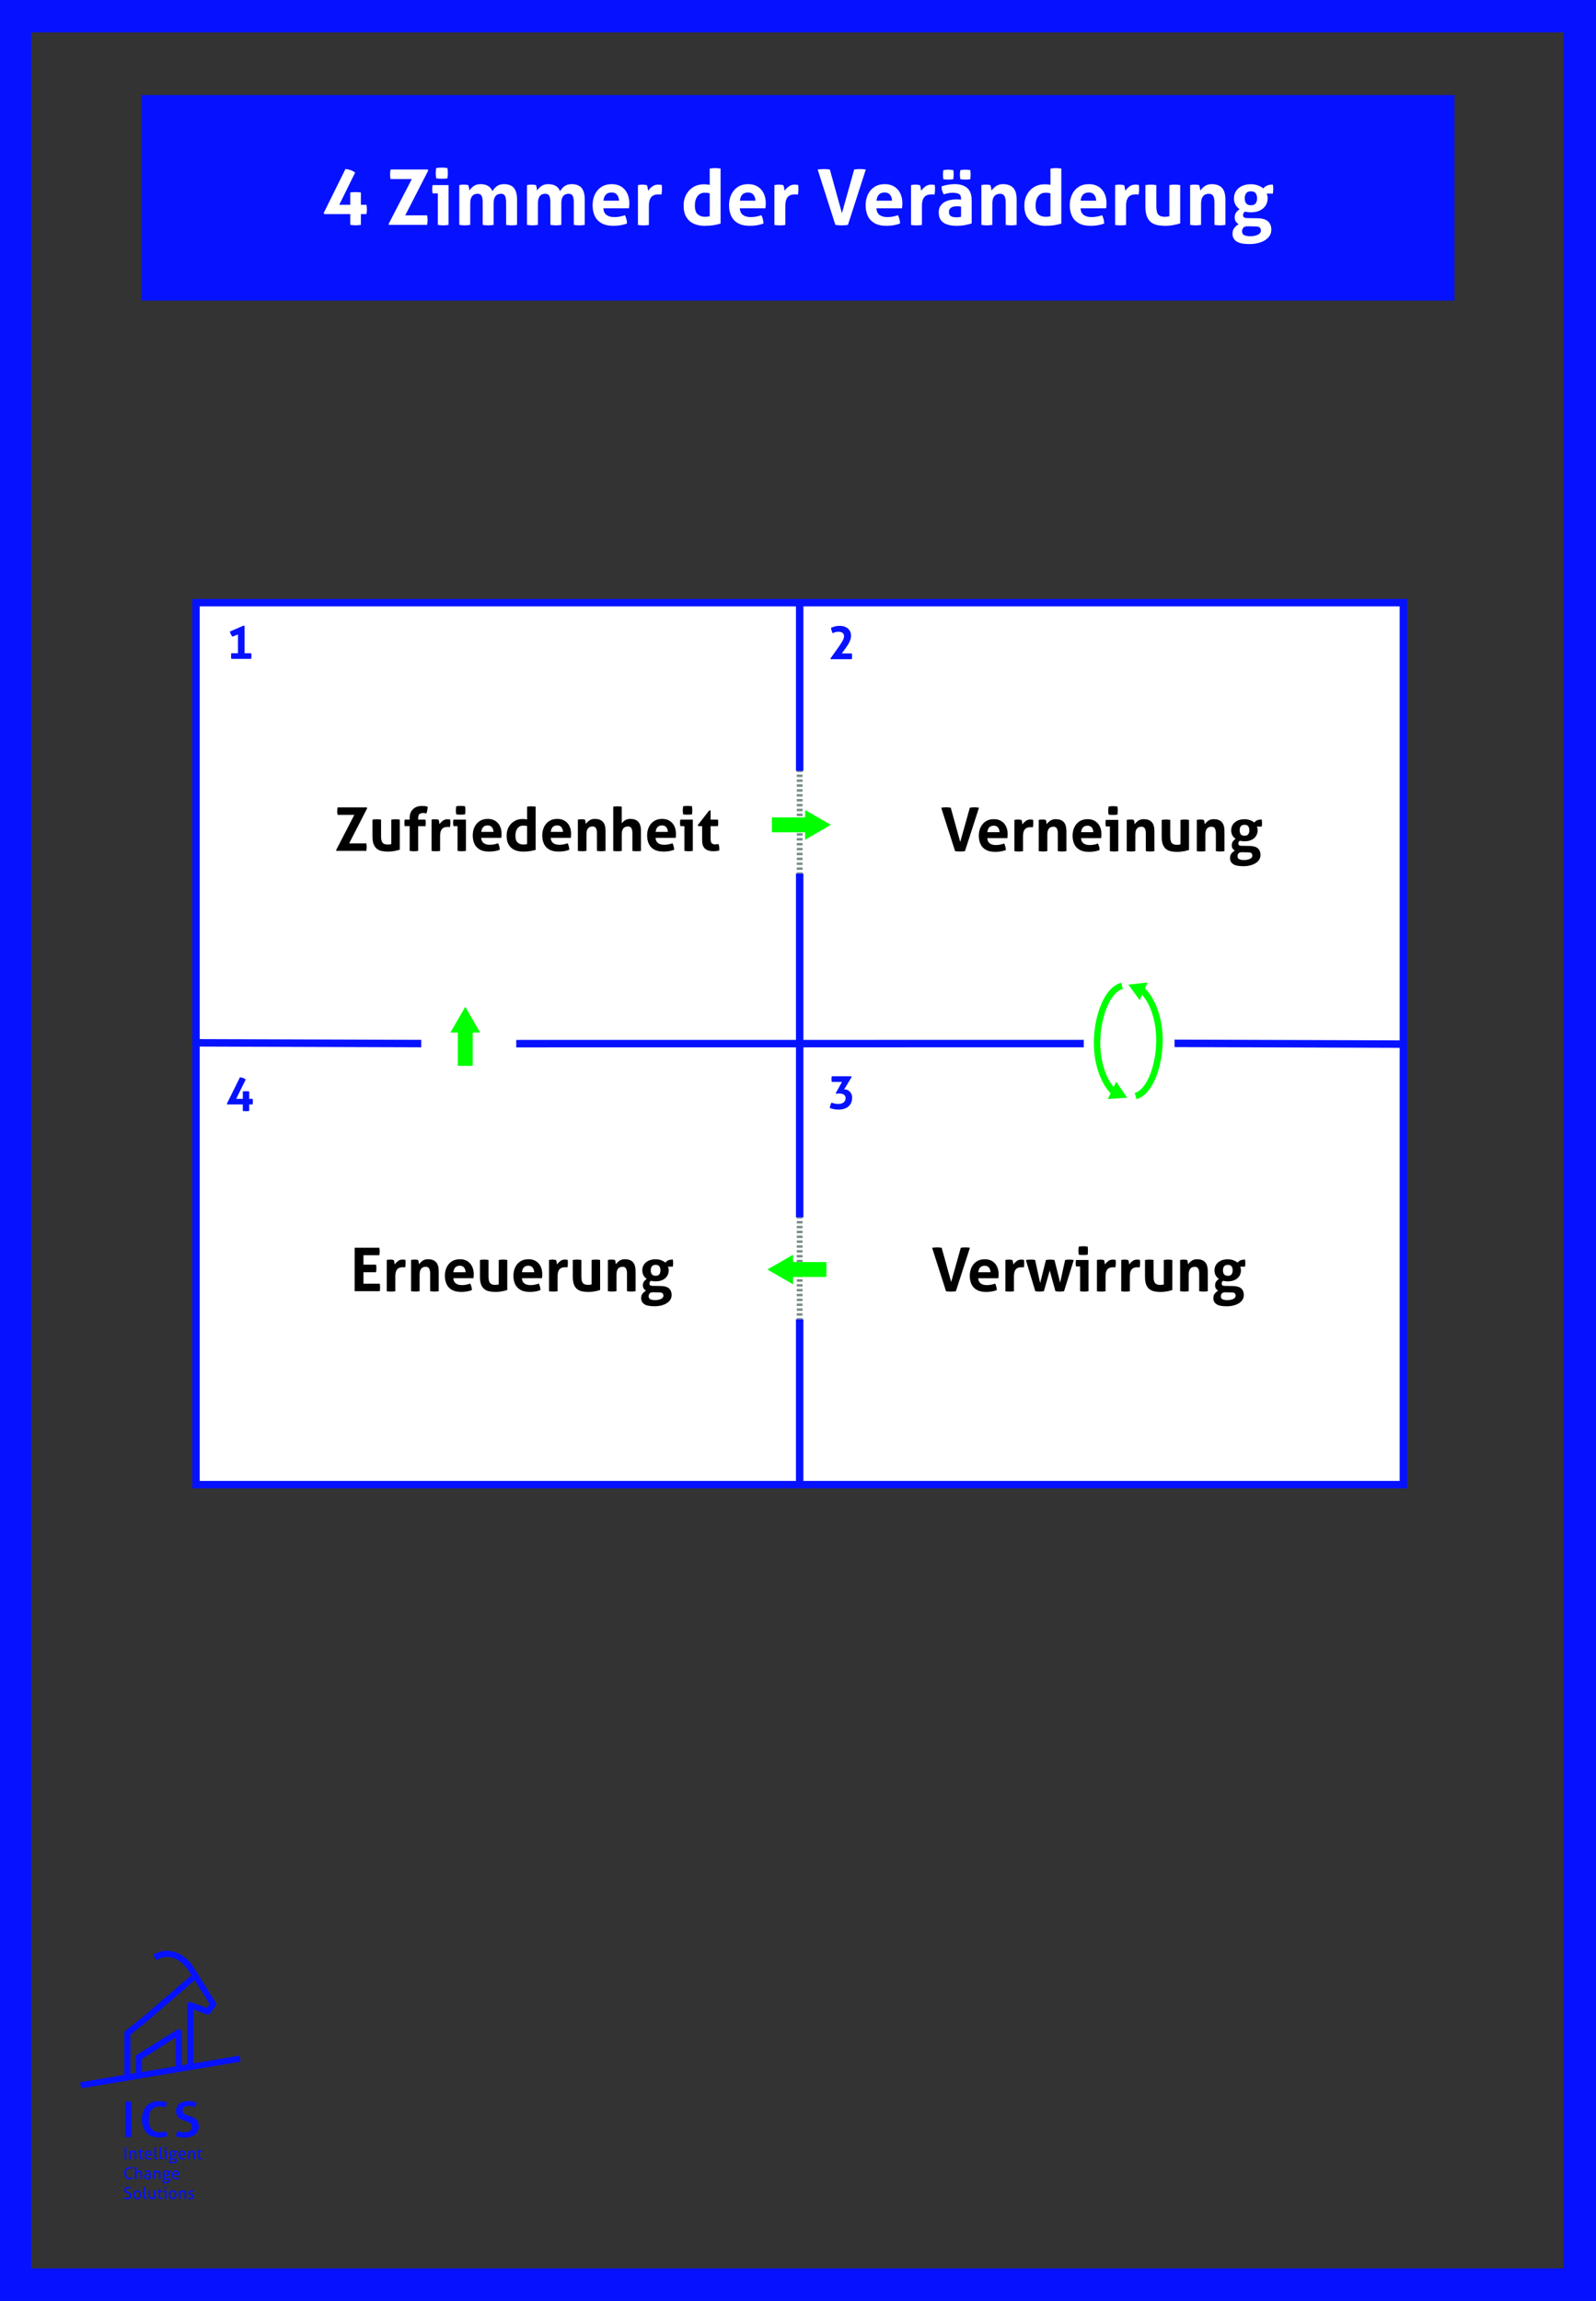 <?xml version="1.0" encoding="UTF-8"?><svg xmlns="http://www.w3.org/2000/svg" id="uuid-45aa36da-6387-477f-80da-9fddb5de817c" viewBox="0 0 1927.56 2777.95"><rect x="0" y="0" width="1927.56" height="2777.95" fill="#333333" stroke="none"/><defs><style>.uuid-89cc5917-3484-4400-bafa-e94457ef3a3b,.uuid-5cbc57c0-2b24-4214-a561-4b3870dbe2bb,.uuid-bdbbf3c1-5f11-4e60-906f-653cbede6335,.uuid-4ef93ca8-8c62-44c9-acc2-da78756d76dc,.uuid-91d303d1-2026-41cc-aa56-ab498b263e93,.uuid-16a9c1c1-2ab1-41be-821b-d8fea05eb06f,.uuid-5f6a78ca-9fed-42fd-b401-31e1d2fb46fb,.uuid-bd06160b-2fc0-4044-8b0c-141e55aa5b88{fill:none;}.uuid-89cc5917-3484-4400-bafa-e94457ef3a3b,.uuid-bdbbf3c1-5f11-4e60-906f-653cbede6335,.uuid-91d303d1-2026-41cc-aa56-ab498b263e93,.uuid-cfd5b499-faf0-47ca-85a0-46787b262b83{stroke-miterlimit:10;}.uuid-89cc5917-3484-4400-bafa-e94457ef3a3b,.uuid-cfd5b499-faf0-47ca-85a0-46787b262b83{stroke:#0612ff;stroke-width:9px;}.uuid-4d0a444d-84af-4f85-bd12-1223e4afc8f3{fill:lime;}.uuid-5cbc57c0-2b24-4214-a561-4b3870dbe2bb{stroke-dasharray:2.93 2.93 2.93 2.93 2.93 2.93;}.uuid-5cbc57c0-2b24-4214-a561-4b3870dbe2bb,.uuid-4ef93ca8-8c62-44c9-acc2-da78756d76dc,.uuid-16a9c1c1-2ab1-41be-821b-d8fea05eb06f,.uuid-5f6a78ca-9fed-42fd-b401-31e1d2fb46fb,.uuid-bd06160b-2fc0-4044-8b0c-141e55aa5b88{stroke:#778c8a;stroke-linejoin:round;stroke-width:7px;}.uuid-6ede527b-2b44-4499-b5e6-1f32da535cd4,.uuid-cfd5b499-faf0-47ca-85a0-46787b262b83{fill:#fff;}.uuid-bdbbf3c1-5f11-4e60-906f-653cbede6335{stroke-width:7.79px;}.uuid-bdbbf3c1-5f11-4e60-906f-653cbede6335,.uuid-91d303d1-2026-41cc-aa56-ab498b263e93{stroke:lime;}.uuid-4ef93ca8-8c62-44c9-acc2-da78756d76dc{stroke-dasharray:2.95 2.95 2.95 2.95 2.95 2.95;}.uuid-91d303d1-2026-41cc-aa56-ab498b263e93{stroke-width:18px;}.uuid-16a9c1c1-2ab1-41be-821b-d8fea05eb06f{stroke-dasharray:2.95 2.95 2.95 2.95;}.uuid-5f6a78ca-9fed-42fd-b401-31e1d2fb46fb{stroke-dasharray:2.93 2.93 2.93 2.93;}.uuid-15f4f761-4228-4038-bc59-bf4e671c1b96{fill:#0612ff;}</style></defs><path class="uuid-15f4f761-4228-4038-bc59-bf4e671c1b96" d="M1939.21-9.78v-6.15H-15.9v5.02h-1.46v2796.51h.71v8.02h1955.11v-6.88h4.95V-9.78h-4.2ZM1888.42,2738.58H37.63V39.1h1850.79v2699.48Z"/><rect class="uuid-15f4f761-4228-4038-bc59-bf4e671c1b96" x="170.95" y="114.71" width="1585.67" height="248.19"/><path class="uuid-6ede527b-2b44-4499-b5e6-1f32da535cd4" d="M417.27,204c2.11.25,4.14.7,6.09,1.35,1.95.65,3.8,1.66,5.53,3.02l-19.16,38.88h13.3v-14.88c1.05-.12,2.08-.23,3.07-.33.99-.09,2.01-.14,3.07-.14,1.12,0,2.23.05,3.35.14,1.12.09,2.23.2,3.35.33v14.88h6.7c.37,1.74.56,3.6.56,5.58s-.19,3.88-.56,5.67h-6.7v13.02c-1.05.12-2.08.23-3.07.33-.99.09-2.01.14-3.07.14-1.12,0-2.23-.05-3.35-.14-1.12-.09-2.23-.2-3.35-.33v-13.02h-31.25l-.84-1.3,26.32-53.2Z"/><path class="uuid-6ede527b-2b44-4499-b5e6-1f32da535cd4" d="M497.34,216.18h-25.67c-.37-1.86-.56-3.75-.56-5.67,0-2.05.19-4,.56-5.86h44.83l.74,1.12-27.81,54.22h26.41c.37,1.86.56,3.75.56,5.67,0,2.04-.19,4-.56,5.86h-45.94l-.65-.93,28.09-54.4Z"/><path class="uuid-6ede527b-2b44-4499-b5e6-1f32da535cd4" d="M528.78,233.48h-6.23c-.19-.8-.32-1.66-.42-2.56-.09-.9-.14-1.75-.14-2.56,0-1.74.19-3.38.56-4.93h19.16v48.08c-2.23.37-4.4.56-6.51.56s-4.18-.19-6.42-.56v-38.04ZM526.27,209.12c0-2.05.19-4.12.56-6.23,1.05-.19,2.19-.33,3.39-.42s2.31-.14,3.3-.14c1.05,0,2.2.05,3.44.14,1.24.09,2.39.23,3.44.42.19,1.05.31,2.09.37,3.12.06,1.02.09,2.06.09,3.12,0,.99-.03,2.02-.09,3.07-.06,1.06-.19,2.11-.37,3.16-1.05.19-2.18.31-3.39.37-1.21.06-2.34.09-3.39.09-.99,0-2.11-.03-3.35-.09-1.24-.06-2.39-.19-3.44-.37-.37-2.17-.56-4.25-.56-6.23Z"/><path class="uuid-6ede527b-2b44-4499-b5e6-1f32da535cd4" d="M554.72,223.44c.87-.19,1.73-.33,2.6-.42.87-.09,1.83-.14,2.88-.14s1.98.05,2.79.14c.8.09,1.64.23,2.51.42.37.62.68,1.67.93,3.16.25,1.49.43,2.67.56,3.53.99-1.86,2.6-3.63,4.84-5.3,2.23-1.67,5.05-2.51,8.46-2.51,7.44,0,12.24,2.85,14.42,8.55,1.24-2.29,2.99-4.29,5.25-6,2.26-1.71,5.13-2.56,8.6-2.56,5.46,0,9.47,1.5,12.04,4.51,2.57,3.01,3.86,7.71,3.86,14.09v30.6c-2.23.37-4.43.56-6.6.56s-4.37-.19-6.6-.56v-27.16c0-3.35-.42-5.92-1.26-7.72-.84-1.8-2.53-2.7-5.07-2.7-1.36,0-2.71.29-4.05.88-1.33.59-2.45,1.72-3.35,3.39-.9,1.67-1.35,4.12-1.35,7.35v25.95c-2.23.37-4.43.56-6.6.56s-4.37-.19-6.6-.56v-27.16c0-3.35-.42-5.92-1.26-7.72-.84-1.8-2.53-2.7-5.07-2.7-1.43,0-2.81.31-4.14.93-1.33.62-2.43,1.81-3.3,3.58-.87,1.77-1.3,4.39-1.3,7.86v25.2c-2.23.37-4.43.56-6.6.56s-4.37-.19-6.6-.56v-48.08Z"/><path class="uuid-6ede527b-2b44-4499-b5e6-1f32da535cd4" d="M636.47,223.44c.87-.19,1.74-.33,2.6-.42.87-.09,1.83-.14,2.88-.14s1.98.05,2.79.14c.8.09,1.64.23,2.51.42.37.62.68,1.67.93,3.16.25,1.49.43,2.67.56,3.53.99-1.86,2.6-3.63,4.84-5.3,2.23-1.67,5.05-2.51,8.46-2.51,7.44,0,12.24,2.85,14.41,8.55,1.24-2.29,2.99-4.29,5.25-6,2.26-1.71,5.13-2.56,8.6-2.56,5.46,0,9.47,1.5,12.04,4.51,2.57,3.01,3.86,7.71,3.86,14.09v30.6c-2.23.37-4.43.56-6.6.56s-4.37-.19-6.6-.56v-27.16c0-3.35-.42-5.92-1.26-7.72-.84-1.8-2.53-2.7-5.07-2.7-1.36,0-2.71.29-4.04.88-1.33.59-2.45,1.72-3.35,3.39-.9,1.67-1.35,4.12-1.35,7.35v25.95c-2.23.37-4.43.56-6.6.56s-4.37-.19-6.6-.56v-27.16c0-3.35-.42-5.92-1.26-7.72-.84-1.8-2.53-2.7-5.07-2.7-1.43,0-2.81.31-4.14.93-1.33.62-2.43,1.81-3.3,3.58-.87,1.77-1.3,4.39-1.3,7.86v25.2c-2.23.37-4.43.56-6.6.56s-4.37-.19-6.6-.56v-48.08Z"/><path class="uuid-6ede527b-2b44-4499-b5e6-1f32da535cd4" d="M718.36,234.97c1.77-3.84,4.37-6.91,7.81-9.21,3.44-2.29,7.7-3.44,12.79-3.44,4.46,0,8.28,1.01,11.44,3.02,3.16,2.02,5.56,4.76,7.21,8.23,1.64,3.47,2.46,7.38,2.46,11.72,0,1.18-.05,2.34-.14,3.49s-.2,2.06-.33,2.74h-30.88c.25,3.72,1.55,6.42,3.91,8.09,2.36,1.67,5.46,2.51,9.3,2.51,4.34,0,8.59-.77,12.74-2.32.68,1.24,1.27,2.73,1.77,4.46.5,1.74.77,3.6.84,5.58-4.84,1.86-10.29,2.79-16.37,2.79s-10.79-1.07-14.51-3.21c-3.72-2.14-6.43-5.08-8.14-8.83-1.71-3.75-2.56-8.01-2.56-12.79s.88-8.99,2.65-12.83ZM745.14,235.11c-1.52-1.83-3.64-2.74-6.37-2.74-3.1,0-5.46.87-7.07,2.6-1.61,1.74-2.57,4.18-2.88,7.35h18.79c-.12-2.98-.95-5.38-2.46-7.21Z"/><path class="uuid-6ede527b-2b44-4499-b5e6-1f32da535cd4" d="M770.48,223.44c.93-.19,1.81-.33,2.65-.42.84-.09,1.75-.14,2.74-.14.93,0,1.84.06,2.74.19.9.12,1.78.28,2.65.47.37.62.68,1.69.93,3.21.25,1.52.43,2.71.56,3.58,1.3-1.86,2.94-3.56,4.93-5.11,1.98-1.55,4.31-2.33,6.98-2.33.87,0,1.67.03,2.42.09.74.06,1.43.16,2.04.28.12.62.22,1.33.28,2.14.06.81.09,1.64.09,2.51,0,1.06-.05,2.2-.14,3.44-.09,1.24-.26,2.42-.51,3.53-.68-.12-1.44-.19-2.28-.19h-1.54c-1.05,0-2.23.12-3.53.37-1.3.25-2.54.81-3.72,1.67-1.18.87-2.15,2.25-2.93,4.14-.78,1.89-1.16,4.51-1.16,7.86v22.88c-1.12.19-2.23.31-3.35.37-1.12.06-2.2.09-3.26.09s-2.12-.03-3.21-.09c-1.08-.06-2.22-.19-3.39-.37v-48.17Z"/><path class="uuid-6ede527b-2b44-4499-b5e6-1f32da535cd4" d="M870.27,269.94c-2.92.87-5.88,1.54-8.88,2s-6.65.7-10.93.7-8.5-.81-12.28-2.42c-3.78-1.61-6.82-4.23-9.11-7.86-2.29-3.63-3.44-8.38-3.44-14.28,0-4.77,1.01-9.08,3.02-12.93,2.01-3.84,4.87-6.91,8.56-9.21,3.69-2.29,8.01-3.44,12.97-3.44,1.12,0,2.28.05,3.49.14,1.21.09,2.37.29,3.49.61v-19.72c2.23-.37,4.4-.56,6.51-.56s4.37.19,6.6.56v66.4ZM840.46,240.41c-.84,2.32-1.26,4.88-1.26,7.67,0,5.08,1.16,8.63,3.49,10.65,2.33,2.02,5.22,3.02,8.7,3.02,1.05,0,2.01-.05,2.88-.14.87-.09,1.83-.29,2.88-.6v-27.62c-1.24-.31-2.25-.51-3.02-.6s-1.75-.14-2.93-.14c-2.73,0-4.99.71-6.79,2.14-1.8,1.43-3.12,3.3-3.95,5.63Z"/><path class="uuid-6ede527b-2b44-4499-b5e6-1f32da535cd4" d="M883.15,234.97c1.77-3.84,4.37-6.91,7.81-9.21,3.44-2.29,7.7-3.44,12.79-3.44,4.46,0,8.28,1.01,11.44,3.02,3.16,2.02,5.56,4.76,7.21,8.23,1.64,3.47,2.46,7.38,2.46,11.72,0,1.18-.05,2.34-.14,3.49-.09,1.15-.2,2.06-.33,2.74h-30.88c.25,3.72,1.55,6.42,3.91,8.09,2.36,1.67,5.46,2.51,9.3,2.51,4.34,0,8.59-.77,12.74-2.32.68,1.24,1.27,2.73,1.77,4.46.5,1.74.77,3.6.84,5.58-4.84,1.86-10.29,2.79-16.37,2.79s-10.79-1.07-14.51-3.21c-3.72-2.14-6.43-5.08-8.14-8.83-1.71-3.75-2.56-8.01-2.56-12.79s.88-8.99,2.65-12.83ZM909.93,235.11c-1.52-1.83-3.64-2.74-6.37-2.74-3.1,0-5.46.87-7.07,2.6-1.61,1.74-2.57,4.18-2.88,7.35h18.79c-.12-2.98-.95-5.38-2.46-7.21Z"/><path class="uuid-6ede527b-2b44-4499-b5e6-1f32da535cd4" d="M935.28,223.44c.93-.19,1.81-.33,2.65-.42.84-.09,1.75-.14,2.74-.14.93,0,1.84.06,2.74.19.9.12,1.78.28,2.65.47.37.62.68,1.69.93,3.21.25,1.52.43,2.71.56,3.58,1.3-1.86,2.94-3.56,4.93-5.11,1.98-1.55,4.31-2.33,6.97-2.33.87,0,1.67.03,2.42.09.74.06,1.43.16,2.05.28.12.62.22,1.33.28,2.14.06.81.09,1.64.09,2.51,0,1.06-.05,2.2-.14,3.44-.09,1.24-.26,2.42-.51,3.53-.68-.12-1.44-.19-2.28-.19h-1.53c-1.06,0-2.23.12-3.54.37-1.3.25-2.54.81-3.72,1.67-1.18.87-2.16,2.25-2.93,4.14-.78,1.89-1.16,4.51-1.16,7.86v22.88c-1.12.19-2.23.31-3.35.37-1.12.06-2.2.09-3.25.09s-2.12-.03-3.21-.09c-1.09-.06-2.22-.19-3.39-.37v-48.17Z"/><path class="uuid-6ede527b-2b44-4499-b5e6-1f32da535cd4" d="M987.54,204.65c1.05-.12,2.26-.25,3.63-.37,1.36-.12,2.57-.19,3.63-.19,2.36,0,4.84.19,7.44.56l14.6,52.73,14.79-52.73c2.54-.37,4.9-.56,7.07-.56s4.49.19,6.97.56l-21.58,66.87c-1.3.19-2.56.33-3.77.42-1.21.09-2.5.14-3.86.14-1.24,0-2.45-.05-3.63-.14-1.18-.09-2.48-.23-3.91-.42l-21.39-66.87Z"/><path class="uuid-6ede527b-2b44-4499-b5e6-1f32da535cd4" d="M1048.13,234.97c1.77-3.84,4.37-6.91,7.81-9.21,3.44-2.29,7.7-3.44,12.79-3.44,4.46,0,8.28,1.01,11.44,3.02,3.16,2.02,5.56,4.76,7.21,8.23,1.64,3.47,2.46,7.38,2.46,11.72,0,1.18-.05,2.34-.14,3.49-.09,1.15-.2,2.06-.33,2.74h-30.88c.25,3.72,1.55,6.42,3.91,8.09,2.36,1.67,5.46,2.51,9.3,2.51,4.34,0,8.59-.77,12.74-2.32.68,1.24,1.27,2.73,1.77,4.46.5,1.74.77,3.6.84,5.58-4.84,1.86-10.29,2.79-16.37,2.79s-10.79-1.07-14.51-3.21-6.43-5.08-8.14-8.83c-1.71-3.75-2.56-8.01-2.56-12.79s.88-8.99,2.65-12.83ZM1074.91,235.11c-1.52-1.83-3.64-2.74-6.37-2.74-3.1,0-5.46.87-7.07,2.6-1.61,1.74-2.57,4.18-2.88,7.35h18.79c-.12-2.98-.95-5.38-2.46-7.21Z"/><path class="uuid-6ede527b-2b44-4499-b5e6-1f32da535cd4" d="M1100.25,223.44c.93-.19,1.81-.33,2.65-.42.84-.09,1.75-.14,2.74-.14.93,0,1.84.06,2.74.19.9.12,1.78.28,2.65.47.37.62.68,1.69.93,3.21.25,1.52.43,2.71.56,3.58,1.3-1.86,2.94-3.56,4.93-5.11,1.98-1.55,4.31-2.33,6.98-2.33.87,0,1.67.03,2.42.09.74.06,1.43.16,2.05.28.12.62.22,1.33.28,2.14.06.81.09,1.64.09,2.51,0,1.06-.05,2.2-.14,3.44-.09,1.24-.26,2.42-.51,3.53-.68-.12-1.44-.19-2.28-.19h-1.54c-1.05,0-2.23.12-3.53.37-1.3.25-2.54.81-3.72,1.67-1.18.87-2.16,2.25-2.93,4.14-.78,1.89-1.16,4.51-1.16,7.86v22.88c-1.12.19-2.23.31-3.35.37-1.12.06-2.2.09-3.26.09s-2.12-.03-3.21-.09c-1.08-.06-2.22-.19-3.39-.37v-48.17Z"/><path class="uuid-6ede527b-2b44-4499-b5e6-1f32da535cd4" d="M1173.54,241.85v27.9c-2.17.68-4.81,1.33-7.91,1.95-3.1.62-6.6.93-10.51.93-4.22,0-7.94-.53-11.16-1.58-3.22-1.05-5.74-2.76-7.53-5.12-1.8-2.36-2.7-5.52-2.7-9.49,0-2.98.62-5.47,1.86-7.49,1.24-2.01,2.88-3.63,4.93-4.84,2.05-1.21,4.31-2.08,6.79-2.6,2.48-.53,4.96-.79,7.44-.79,1.86,0,3.84.09,5.95.28v-1.12c0-2.98-.93-4.91-2.79-5.81-1.86-.9-4.34-1.35-7.44-1.35-3.29,0-6.85.65-10.7,1.95-.87-1.61-1.52-3.13-1.95-4.56-.43-1.43-.65-3.13-.65-5.12,2.73-.93,5.46-1.61,8.18-2.05,2.73-.43,5.27-.65,7.63-.65,6.45,0,11.48,1.55,15.11,4.65,3.63,3.1,5.44,8.06,5.44,14.88ZM1138.99,208.19c.09-.93.2-1.86.33-2.79.93-.19,1.94-.33,3.02-.42,1.08-.09,2.06-.14,2.93-.14s1.84.05,2.93.14c1.08.09,2.12.23,3.12.42.19.93.31,1.85.37,2.74.06.9.09,1.81.09,2.74,0,.87-.03,1.77-.09,2.7-.06.93-.19,1.86-.37,2.79-.99.19-2.01.31-3.07.37-1.05.06-2.04.09-2.98.09-.81,0-1.77-.03-2.88-.09-1.12-.06-2.14-.19-3.07-.37-.12-.93-.23-1.84-.33-2.74-.09-.9-.14-1.81-.14-2.74,0-.87.05-1.77.14-2.7ZM1148.75,250.64c-1.77,1.08-2.65,2.84-2.65,5.25,0,2.11.56,3.61,1.67,4.51,1.12.9,2.4,1.46,3.86,1.67,1.46.22,2.74.33,3.86.33.93,0,1.86-.08,2.79-.23.93-.15,1.73-.29,2.42-.42v-12.28c-1.67-.31-3.26-.46-4.74-.46-3.04,0-5.44.54-7.21,1.63ZM1162.89,204.98c1.08-.09,2.06-.14,2.93-.14s1.84.05,2.93.14c1.08.09,2.12.23,3.12.42.12.93.22,1.85.28,2.74.06.9.09,1.81.09,2.74,0,.87-.03,1.77-.09,2.7-.06.93-.16,1.86-.28,2.79-.99.19-2.03.31-3.12.37-1.08.06-2.06.09-2.93.09s-1.85-.03-2.93-.09c-1.09-.06-2.09-.19-3.02-.37-.37-1.86-.56-3.69-.56-5.49s.19-3.63.56-5.49c.93-.19,1.94-.33,3.02-.42Z"/><path class="uuid-6ede527b-2b44-4499-b5e6-1f32da535cd4" d="M1185.26,223.44c.87-.19,1.73-.33,2.6-.42.87-.09,1.83-.14,2.88-.14s1.98.05,2.79.14c.8.09,1.64.23,2.51.42.37.62.68,1.67.93,3.16.25,1.49.43,2.67.56,3.53,1.24-1.86,2.99-3.63,5.25-5.3,2.26-1.67,5.13-2.51,8.6-2.51,5.46,0,9.56,1.49,12.32,4.46,2.76,2.98,4.14,7.66,4.14,14.04v30.69c-2.23.37-4.43.56-6.6.56s-4.37-.19-6.6-.56v-27.16c0-3.35-.51-5.92-1.53-7.72-1.02-1.8-2.81-2.7-5.35-2.7-1.43,0-2.85.31-4.28.93-1.43.62-2.62,1.81-3.58,3.58-.96,1.77-1.44,4.39-1.44,7.86v25.2c-2.23.37-4.43.56-6.6.56s-4.37-.19-6.6-.56v-48.08Z"/><path class="uuid-6ede527b-2b44-4499-b5e6-1f32da535cd4" d="M1281.79,269.94c-2.92.87-5.88,1.54-8.88,2s-6.65.7-10.93.7-8.5-.81-12.28-2.42c-3.78-1.61-6.82-4.23-9.11-7.86-2.29-3.63-3.44-8.38-3.44-14.28,0-4.77,1.01-9.08,3.02-12.93,2.01-3.84,4.87-6.91,8.56-9.21,3.69-2.29,8.01-3.44,12.97-3.44,1.12,0,2.28.05,3.49.14,1.21.09,2.37.29,3.49.61v-19.72c2.23-.37,4.4-.56,6.51-.56s4.37.19,6.6.56v66.4ZM1251.98,240.41c-.84,2.32-1.26,4.88-1.26,7.67,0,5.08,1.16,8.63,3.49,10.65,2.33,2.02,5.22,3.02,8.7,3.02,1.05,0,2.01-.05,2.88-.14.87-.09,1.83-.29,2.88-.6v-27.62c-1.24-.31-2.25-.51-3.02-.6s-1.75-.14-2.93-.14c-2.73,0-4.99.71-6.79,2.14-1.8,1.43-3.12,3.3-3.95,5.63Z"/><path class="uuid-6ede527b-2b44-4499-b5e6-1f32da535cd4" d="M1294.67,234.97c1.77-3.84,4.37-6.91,7.81-9.21,3.44-2.29,7.7-3.44,12.79-3.44,4.46,0,8.28,1.01,11.44,3.02,3.16,2.02,5.56,4.76,7.21,8.23,1.64,3.47,2.46,7.38,2.46,11.72,0,1.18-.05,2.34-.14,3.49-.09,1.15-.2,2.06-.33,2.74h-30.88c.25,3.72,1.55,6.42,3.91,8.09,2.36,1.67,5.46,2.51,9.3,2.51,4.34,0,8.59-.77,12.74-2.32.68,1.24,1.27,2.73,1.77,4.46.5,1.74.78,3.6.84,5.58-4.84,1.86-10.29,2.79-16.37,2.79s-10.79-1.07-14.51-3.21c-3.72-2.14-6.43-5.08-8.14-8.83-1.71-3.75-2.56-8.01-2.56-12.79s.88-8.99,2.65-12.83ZM1321.45,235.11c-1.52-1.83-3.64-2.74-6.37-2.74-3.1,0-5.46.87-7.07,2.6-1.61,1.74-2.57,4.18-2.88,7.35h18.79c-.12-2.98-.95-5.38-2.46-7.21Z"/><path class="uuid-6ede527b-2b44-4499-b5e6-1f32da535cd4" d="M1346.79,223.44c.93-.19,1.81-.33,2.65-.42.84-.09,1.75-.14,2.74-.14.93,0,1.84.06,2.74.19.9.12,1.78.28,2.65.47.37.62.68,1.69.93,3.21.25,1.52.43,2.71.56,3.58,1.3-1.86,2.94-3.56,4.93-5.11,1.98-1.55,4.31-2.33,6.97-2.33.87,0,1.67.03,2.42.09.74.06,1.43.16,2.05.28.12.62.22,1.33.28,2.14.06.81.09,1.64.09,2.51,0,1.06-.05,2.2-.14,3.44-.09,1.24-.26,2.42-.51,3.53-.68-.12-1.44-.19-2.28-.19h-1.53c-1.06,0-2.23.12-3.54.37-1.3.25-2.54.81-3.72,1.67-1.18.87-2.16,2.25-2.93,4.14-.78,1.89-1.16,4.51-1.16,7.86v22.88c-1.12.19-2.23.31-3.35.37-1.12.06-2.2.09-3.25.09s-2.12-.03-3.21-.09c-1.09-.06-2.22-.19-3.39-.37v-48.17Z"/><path class="uuid-6ede527b-2b44-4499-b5e6-1f32da535cd4" d="M1425.38,269.66c-1.98.68-4.6,1.35-7.86,2-3.26.65-6.65.98-10.18.98-3.16,0-6.19-.26-9.07-.79-2.88-.53-5.44-1.58-7.67-3.16-2.23-1.58-4-3.92-5.3-7.02-1.3-3.1-1.95-7.22-1.95-12.37v-25.85c2.23-.37,4.43-.56,6.6-.56s4.37.19,6.6.56v25.48c0,5.02.82,8.42,2.46,10.18,1.64,1.77,4.14,2.65,7.49,2.65,2.36,0,4.28-.22,5.77-.65v-37.67c2.23-.37,4.4-.56,6.51-.56s4.37.19,6.6.56v46.22Z"/><path class="uuid-6ede527b-2b44-4499-b5e6-1f32da535cd4" d="M1437.38,223.44c.87-.19,1.74-.33,2.6-.42.87-.09,1.83-.14,2.88-.14s1.98.05,2.79.14c.8.09,1.64.23,2.51.42.37.62.68,1.67.93,3.16.25,1.49.43,2.67.56,3.53,1.24-1.86,2.99-3.63,5.25-5.3,2.26-1.67,5.13-2.51,8.6-2.51,5.46,0,9.56,1.49,12.32,4.46,2.76,2.98,4.14,7.66,4.14,14.04v30.69c-2.23.37-4.43.56-6.6.56s-4.37-.19-6.6-.56v-27.16c0-3.35-.51-5.92-1.54-7.72-1.02-1.8-2.81-2.7-5.35-2.7-1.43,0-2.85.31-4.28.93-1.43.62-2.62,1.81-3.58,3.58-.96,1.77-1.44,4.39-1.44,7.86v25.2c-2.23.37-4.43.56-6.6.56s-4.37-.19-6.6-.56v-48.08Z"/><path class="uuid-6ede527b-2b44-4499-b5e6-1f32da535cd4" d="M1492.48,267.47c-.84-1.27-1.25-2.9-1.25-4.88,0-2.36.5-4.28,1.49-5.77s2.45-2.91,4.37-4.28c-4.53-3.16-6.79-7.53-6.79-13.11,0-3.22.82-6.12,2.46-8.7,1.64-2.57,4-4.6,7.07-6.09,3.07-1.49,6.71-2.23,10.93-2.23,3.1,0,5.95.48,8.56,1.44,2.6.96,4.77,2.19,6.51,3.67,1.18-1.55,2.63-2.71,4.37-3.49,1.74-.77,4.09-1.16,7.07-1.16.12.81.23,1.6.33,2.37.09.78.14,1.6.14,2.46,0,.99-.03,1.99-.09,2.98-.06.99-.19,2.02-.37,3.07h-7.53c.31.62.59,1.36.84,2.23.25.87.37,2.02.37,3.44,0,3.22-.79,6.11-2.37,8.65-1.58,2.54-3.88,4.56-6.88,6.04-3.01,1.49-6.65,2.23-10.93,2.23-2.6,0-4.99-.28-7.16-.84-1.05.68-1.71,1.41-1.95,2.19-.25.78-.37,1.5-.37,2.19,0,.99.33,1.8.98,2.42.65.62,1.97.96,3.95,1.02l12.74.19c5.64.12,9.79,1.38,12.46,3.77,2.67,2.39,4,5.78,4,10.18,0,3.47-1.16,6.51-3.49,9.11-2.33,2.6-5.49,4.6-9.49,6s-8.48,2.09-13.44,2.09c-7.5,0-12.79-1.12-15.86-3.35-3.07-2.23-4.6-5.24-4.6-9.02,0-2.79.67-5.08,2-6.88,1.33-1.8,3.12-3.38,5.35-4.74-1.43-.87-2.56-1.94-3.39-3.21ZM1521.73,275.01c-.74-1.02-2.39-1.57-4.93-1.63l-9.3-.19h-1.02c-2.48,0-4.17.67-5.07,2-.9,1.33-1.35,2.65-1.35,3.95,0,2.36.88,3.95,2.65,4.79,1.77.84,4.14,1.26,7.12,1.26,3.91,0,7.05-.62,9.44-1.86,2.38-1.24,3.58-2.92,3.58-5.02,0-1.18-.37-2.28-1.12-3.3ZM1505.08,233.25c-1.18,1.52-1.77,3.58-1.77,6.18s.59,4.65,1.77,6.14c1.18,1.49,3.1,2.23,5.77,2.23s4.48-.74,5.63-2.23c1.15-1.49,1.72-3.54,1.72-6.14s-.57-4.66-1.72-6.18c-1.15-1.52-3.02-2.28-5.63-2.28s-4.59.76-5.77,2.28Z"/><path class="uuid-15f4f761-4228-4038-bc59-bf4e671c1b96" d="M158.8,2580v-42.63c-2.65-.37-5.14-.37-7.71,0v42.64c1.29.18,2.6.28,3.89.28,1.22,0,2.51-.1,3.83-.28h0Z"/><path class="uuid-15f4f761-4228-4038-bc59-bf4e671c1b96" d="M201.43,2575.93c-.29-.99-.64-1.96-1.05-2.91-1.24.4-2.38.7-3.39.88-1.16.21-2.53.31-4.06.31-8.75,0-13.18-5.19-13.18-15.43,0-5.1,1.1-9.03,3.27-11.66,2.2-2.67,5.37-4.02,9.43-4.02,1.53,0,2.87.11,4,.31.98.18,2.09.48,3.31.87.4-.98.77-1.96,1.11-2.94.34-.96.56-1.95.66-2.95-1.7-.66-3.3-1.1-4.76-1.32-1.6-.24-3.38-.36-5.29-.36-3.18,0-6.05.55-8.53,1.65-2.48,1.09-4.59,2.63-6.29,4.58-1.7,1.96-3.02,4.31-3.92,6.99-.91,2.7-1.37,5.67-1.37,8.83s.44,6.12,1.31,8.8c.86,2.66,2.16,4.99,3.86,6.92,1.69,1.93,3.82,3.45,6.31,4.52,2.5,1.08,5.47,1.62,8.81,1.62,1.91,0,3.71-.12,5.35-.36,1.51-.22,3.22-.66,5.1-1.32-.16-1.02-.38-2.04-.67-3.04h0Z"/><path class="uuid-15f4f761-4228-4038-bc59-bf4e671c1b96" d="M236.28,2576.53c1.3-1.2,2.29-2.63,2.93-4.27.65-1.64.95-3.47.87-5.44-.07-1.9-.36-3.51-.87-4.78-.5-1.25-1.18-2.33-2.03-3.18-.85-.86-1.9-1.59-3.1-2.16-1.26-.59-2.67-1.17-4.2-1.71l-3.69-1.26c-.62-.22-1.25-.46-1.87-.7-.67-.26-1.28-.59-1.81-.99-.57-.41-1.03-.93-1.37-1.54-.35-.62-.54-1.39-.58-2.3-.04-1.11.14-2.05.53-2.79.39-.73.92-1.31,1.56-1.71.61-.38,1.31-.65,2.08-.82.73-.15,1.47-.24,2.19-.27,1.15-.04,2.18-.03,3.11.04.91.07,1.74.18,2.48.32.74.14,1.45.33,2.11.55.45.16.9.31,1.34.47.74-1.9,1.21-3.85,1.39-5.78-1.81-.54-3.55-.94-5.19-1.21-1.77-.29-3.68-.4-5.7-.32-2.2.08-4.19.42-5.93,1.01-1.71.58-3.19,1.42-4.38,2.48-1.18,1.05-2.09,2.35-2.7,3.86-.62,1.52-.89,3.28-.82,5.25.06,1.62.31,3.02.76,4.15.44,1.12,1.04,2.08,1.78,2.86.75.79,1.66,1.47,2.72,2.03,1.09.57,2.33,1.1,3.68,1.56l3.75,1.26c.75.26,1.49.54,2.19.81.74.3,1.43.68,2.04,1.13.63.47,1.15,1.07,1.55,1.77.42.72.65,1.63.69,2.69.08,2.15-.69,3.81-2.28,4.94-1.51,1.07-3.63,1.66-6.28,1.76-.31.01-.62.02-.92.02h0c-1.4,0-2.76-.12-4.03-.37-1.35-.26-2.81-.66-4.34-1.18-.32,1.09-.59,2.17-.82,3.24-.23,1.08-.4,2.14-.48,3.15.85.29,1.68.55,2.47.76.91.24,1.85.44,2.79.58.93.14,1.92.24,2.95.28,1.04.04,2.23.04,3.54-.01,2.63-.1,4.98-.52,6.97-1.26,1.97-.73,3.64-1.72,4.94-2.92h0Z"/><path class="uuid-15f4f761-4228-4038-bc59-bf4e671c1b96" d="M290.45,2489.08c-.12-2.57-.54-4.93-1.31-7.32l-1.41.25h0s-54.28,9.08-54.28,9.08v-65.06s14.33,5.42,16.06,5.98c1.73.56,2.87.15,4.2-1.19l6.76-8.57c.96-1.15,1.56-2.15.27-4.2l-26.73-42.7c-4.19-6.57-9.25-11.66-15.05-15.14-8-4.79-17.09-6.32-24.93-4.2-2.58.7-8.81,3.6-8.81,3.6.91,2.45,2.07,4.6,3.58,6.65,0,0,5.09-2.44,7.18-3.01,5.9-1.59,12.86-.35,19.12,3.4,4.73,2.83,9.08,7.23,12.59,12.73l3.35,5.29-58.57,50.4-20.95,16.72c-1.21.95-1.46,1.62-1.44,2.89v50.36l-51.57,8.62h0s-1.59.28-1.59.28c.12,2.57.54,4.93,1.31,7.31l1.4-.25,189.22-31.65h0s1.59-.27,1.59-.27ZM212.23,2494.64l-40.77,6.82v-15.81l40.77-25.72v34.71ZM226.02,2420.7v71.5l-1.33.36-5.02.84v-39.84c0-3.25-3.46-4.42-5.49-3.24l-48.38,29.96c-1.19.66-1.79,1.62-1.79,3.26v19.17l-5.52.92-.97.11v-47.26l19.65-15.66.11-.09,57.67-49.87c.13.18.28.39.42.59,5,7.84,10.08,15.81,12.16,19.08,1.93,3.15,3.83,6.29,5.53,9.13l-3.5,4.45-18.62-6.9c-2.42-.88-4.92.67-4.92,3.49Z"/><path class="uuid-15f4f761-4228-4038-bc59-bf4e671c1b96" d="M234.29,2650.68c-.13-.32-.29-.58-.5-.8s-.45-.41-.74-.55c-.29-.15-.59-.28-.91-.38l-.88-.3c-.24-.08-.46-.16-.67-.24-.21-.08-.39-.18-.55-.29-.16-.12-.29-.25-.38-.41-.09-.16-.14-.36-.14-.58,0-.44.19-.75.57-.92.38-.18.82-.26,1.31-.26s.9.05,1.31.15c.41.1.76.2,1.05.31.11-.23.2-.48.27-.74.07-.27.12-.54.15-.8-.37-.14-.81-.25-1.31-.35-.5-.1-1.01-.15-1.53-.15-1.25,0-2.2.26-2.85.8-.65.53-.97,1.25-.97,2.16,0,.68.19,1.22.58,1.62.39.4,1.01.76,1.86,1.08l.7.26c.25.08.49.16.71.25.22.08.41.19.58.31.17.12.3.26.4.44.1.17.15.39.15.66,0,.24-.06.45-.19.65-.13.19-.29.35-.5.49-.21.13-.45.23-.73.3-.28.06-.57.1-.88.1-.43,0-.86-.05-1.29-.13-.43-.09-.83-.21-1.19-.35-.11.26-.2.53-.29.81-.09.27-.14.54-.17.81.41.14.86.26,1.34.35.48.08,1.04.13,1.68.13s1.2-.08,1.72-.24c.52-.16.96-.39,1.33-.67.37-.29.65-.64.85-1.04.2-.41.3-.86.3-1.35,0-.44-.06-.82-.19-1.13ZM223.88,2645.38c-.56-.68-1.43-1.01-2.6-1.01-.41,0-.79.05-1.14.17-.35.11-.65.26-.92.44-.27.18-.5.38-.71.61-.21.22-.38.45-.51.68,0-.23-.02-.51-.06-.85-.04-.34-.08-.61-.12-.81-.15-.03-.28-.05-.41-.06-.13-.02-.26-.02-.41-.02s-.29,0-.43.02c-.14.01-.28.03-.43.06v10.26c.15.02.31.04.5.06.19.01.35.02.5.02s.31,0,.49-.02c.18-.02.34-.04.49-.06v-5.2c0-.63.08-1.17.23-1.61.15-.45.36-.81.61-1.09.25-.28.55-.49.88-.62.33-.14.69-.2,1.06-.2.64,0,1.11.22,1.4.67.29.44.44,1.14.44,2.09v5.96c.15.02.31.04.49.06.18.01.34.02.49.02s.31,0,.5-.02c.19-.02.35-.04.5-.06v-6.5c0-1.32-.28-2.32-.84-2.99ZM213.05,2647.63c-.19-.66-.49-1.22-.89-1.7-.4-.48-.9-.86-1.5-1.14-.6-.28-1.3-.42-2.1-.42s-1.5.14-2.1.42c-.6.28-1.1.66-1.5,1.14-.4.48-.7,1.04-.89,1.7-.19.65-.29,1.36-.29,2.12s.1,1.46.29,2.12c.19.65.49,1.22.89,1.7.4.48.9.85,1.5,1.13.6.27,1.3.41,2.1.41s1.5-.14,2.1-.41c.6-.28,1.1-.65,1.5-1.13s.7-1.05.89-1.7c.19-.66.29-1.36.29-2.12s-.1-1.47-.29-2.12ZM210.6,2652.53c-.44.66-1.12,1-2.04,1s-1.6-.34-2.03-1c-.43-.67-.65-1.6-.65-2.78s.22-2.11.65-2.77c.43-.66,1.11-.99,2.03-.99s1.6.33,2.04.99c.44.66.66,1.58.66,2.77s-.22,2.11-.66,2.78ZM200.79,2640.83c0-.19-.02-.36-.05-.5-.16-.03-.34-.05-.54-.06-.2-.02-.37-.02-.52-.02s-.32,0-.52.02c-.2.01-.39.03-.56.06-.03.14-.04.31-.05.5-.01.18-.01.35-.01.5,0,.14,0,.31.01.5,0,.18.02.36.05.52.17.02.36.04.56.06.2.01.38.02.54.02.15,0,.32,0,.51-.02.19-.02.37-.04.53-.06.03-.16.04-.34.05-.52.01-.19.01-.36.01-.5,0-.15,0-.32-.01-.5ZM197.74,2644.61c-.03.1-.05.23-.06.37,0,.14-.02.27-.02.41,0,.13.01.27.02.41.01.14.03.26.06.37h1.3v8.7c.15.02.31.04.49.06.18.01.34.02.47.02.15,0,.31,0,.49-.02.18-.02.34-.04.49-.06v-10.26h-3.24ZM196.27,2654.09c-.02-.28-.08-.56-.17-.82-.16.04-.34.07-.54.11-.2.03-.41.05-.64.05-.29,0-.54-.03-.73-.09-.19-.06-.35-.18-.46-.36-.11-.18-.19-.44-.24-.77-.05-.34-.07-.78-.07-1.34v-4.68h2.6c.03-.14.05-.27.06-.4.01-.14.02-.28.02-.42,0-.28-.03-.54-.08-.76h-2.6v-2.54h-.16l-3.44,3.84.08.28h1.56v5.82c0,1.08.27,1.85.81,2.32.54.46,1.29.7,2.25.7.33,0,.65-.02.94-.05.29-.04.57-.09.84-.15,0-.22-.01-.46-.03-.74ZM187.27,2644.55c-.18-.02-.34-.02-.49-.02s-.31,0-.49.02c-.18.01-.34.03-.49.06v8.62c-.48.14-1.06.22-1.74.22-.45,0-.85-.05-1.2-.14-.35-.1-.64-.26-.88-.5-.24-.24-.42-.57-.54-.99-.12-.42-.18-.95-.18-1.59v-5.62c-.15-.03-.31-.05-.5-.06-.19-.02-.35-.02-.5-.02-.13,0-.29,0-.48.02-.19.01-.35.03-.5.06v5.7c0,1.02.13,1.85.38,2.48.25.62.6,1.11,1.04,1.46.44.34.95.57,1.53.69.58.11,1.2.17,1.85.17.69,0,1.36-.06,2.01-.18.65-.12,1.2-.25,1.67-.38v-9.94c-.15-.03-.31-.05-.49-.06ZM177.22,2653.33c-.11.02-.24.04-.39.06-.15.01-.29.02-.41.02-.17,0-.34-.02-.49-.05-.15-.04-.29-.11-.4-.22-.11-.12-.2-.28-.27-.49-.07-.22-.1-.51-.1-.88v-11.56c-.15-.03-.31-.05-.49-.06-.18-.02-.34-.02-.49-.02s-.31,0-.49.02c-.18.01-.34.03-.49.06v12c0,.53.07.98.22,1.34.15.36.35.64.6.86.25.21.55.36.88.46.33.09.69.14,1.08.14.23,0,.47-.01.74-.03.27-.02.49-.07.68-.13,0-.55-.06-1.06-.18-1.52ZM170.15,2647.63c-.19-.66-.49-1.22-.89-1.7-.4-.48-.9-.86-1.5-1.14-.6-.28-1.3-.42-2.1-.42s-1.5.14-2.1.42c-.6.28-1.1.66-1.5,1.14-.4.48-.7,1.04-.89,1.7-.19.65-.29,1.36-.29,2.12s.1,1.46.29,2.12c.19.65.49,1.22.89,1.7.4.48.9.85,1.5,1.13.6.27,1.3.41,2.1.41s1.5-.14,2.1-.41c.6-.28,1.1-.65,1.5-1.13s.7-1.05.89-1.7c.19-.66.29-1.36.29-2.12s-.1-1.47-.29-2.12ZM167.7,2652.53c-.44.66-1.12,1-2.04,1s-1.6-.34-2.03-1c-.43-.67-.65-1.6-.65-2.78s.22-2.11.65-2.77c.43-.66,1.11-.99,2.03-.99s1.6.33,2.04.99c.44.66.66,1.58.66,2.77s-.22,2.11-.66,2.78ZM158.59,2649.17c-.15-.43-.38-.8-.67-1.11-.29-.32-.65-.59-1.06-.82-.41-.24-.89-.46-1.42-.67l-1.12-.44c-.28-.11-.55-.23-.8-.36-.25-.14-.47-.29-.66-.45-.19-.17-.34-.36-.45-.58-.11-.22-.17-.47-.17-.75,0-.68.23-1.19.68-1.53.45-.34,1.1-.51,1.94-.51.6,0,1.14.05,1.61.16.47.1.89.22,1.25.36.23-.55.37-1.1.44-1.66-.44-.16-.95-.3-1.52-.4-.57-.11-1.18-.16-1.82-.16-1.49,0-2.65.34-3.48,1.03-.83.68-1.24,1.63-1.24,2.85,0,.5.07.94.2,1.31.13.36.32.69.55.97s.51.51.83.71c.32.19.67.37,1.06.53l1.14.46c.45.18.85.36,1.19.52.34.16.62.33.85.53.23.19.4.42.51.69.11.26.17.58.17.96,0,.76-.27,1.36-.81,1.81-.54.44-1.36.67-2.45.67-.69,0-1.28-.06-1.76-.18-.48-.12-.94-.26-1.38-.42-.11.29-.21.59-.3.9-.09.3-.15.6-.18.9.28.09.55.18.82.26.27.08.54.14.83.2.29.05.6.09.93.12.33.02.71.04,1.12.04,1.71,0,3.03-.4,3.98-1.19.95-.8,1.42-1.88,1.42-3.25,0-.58-.08-1.08-.23-1.5Z"/><path class="uuid-15f4f761-4228-4038-bc59-bf4e671c1b96" d="M216.32,2623.22c-.19-.58-.46-1.08-.82-1.5-.36-.42-.81-.75-1.34-.99-.53-.24-1.15-.36-1.86-.36-.83,0-1.54.14-2.15.43-.61.28-1.11.67-1.51,1.16-.4.48-.7,1.06-.89,1.72-.19.66-.29,1.37-.29,2.13s.1,1.48.3,2.13c.2.64.52,1.2.95,1.68.43.47.98.84,1.65,1.1.67.26,1.47.39,2.4.39.64,0,1.22-.05,1.75-.14.53-.1,1.01-.24,1.45-.42-.01-.28-.05-.57-.12-.85-.07-.29-.15-.53-.26-.73-.85.33-1.75.5-2.7.5-1.08,0-1.9-.26-2.45-.78-.55-.52-.84-1.34-.87-2.46h6.98c.01-.15.03-.33.04-.53.01-.21.02-.41.02-.59,0-.68-.09-1.31-.28-1.89ZM209.58,2624.75c.09-.88.36-1.57.79-2.06.43-.5,1.06-.74,1.87-.74.41,0,.77.07,1.07.23.3.15.55.35.74.61.19.25.34.55.44.89.1.34.15.69.15,1.07h-5.06ZM206.2,2620.55c-.55,0-1.05.07-1.5.21-.45.14-.81.31-1.08.53-.35-.27-.76-.49-1.25-.66-.49-.18-1.03-.26-1.63-.26-.67,0-1.26.09-1.78.28-.52.18-.96.44-1.31.77-.35.32-.62.71-.81,1.15s-.28.91-.28,1.42c0,.61.13,1.16.4,1.65.27.48.62.88,1.06,1.19-.37.28-.67.6-.89.96-.22.36-.33.78-.33,1.28,0,.38.09.71.27.97.18.26.4.47.67.65-.47.25-.85.59-1.14,1.03-.29.43-.44.92-.44,1.47,0,.92.36,1.59,1.08,2.02.72.42,1.77.64,3.14.64.79,0,1.52-.09,2.19-.25.67-.17,1.26-.41,1.75-.72.49-.32.88-.69,1.16-1.12.28-.44.42-.93.42-1.47,0-.84-.27-1.5-.8-1.98-.53-.48-1.39-.74-2.58-.76l-2.66-.04c-.6-.02-.99-.11-1.16-.29-.17-.18-.26-.39-.26-.63,0-.26.09-.49.27-.71.18-.22.36-.39.55-.49.44.12.93.18,1.48.18.6,0,1.15-.09,1.66-.25.51-.17.94-.41,1.31-.72.37-.32.65-.69.85-1.13.2-.44.3-.94.3-1.48,0-.35-.04-.66-.12-.92-.08-.27-.19-.52-.34-.74h1.8c.03-.16.05-.32.06-.48s.02-.32.02-.46c0-.31-.03-.59-.08-.84ZM198.47,2631.61c.3-.34.75-.5,1.35-.48l2.28.04c.68,0,1.15.12,1.4.34.25.21.38.52.38.92,0,.53-.3.97-.9,1.33-.6.35-1.43.53-2.5.53-.36,0-.69-.03-.99-.07-.3-.05-.56-.13-.78-.24-.22-.12-.39-.27-.51-.45-.12-.19-.18-.43-.18-.72,0-.47.15-.87.45-1.2ZM202.34,2625.53c-.35.4-.88.6-1.6.6s-1.25-.2-1.59-.6c-.34-.4-.51-.92-.51-1.54s.17-1.17.51-1.57c.34-.41.87-.61,1.59-.61s1.25.2,1.6.61c.35.4.52.93.52,1.57s-.17,1.14-.52,1.54ZM193,2621.38c-.56-.68-1.43-1.01-2.6-1.01-.41,0-.79.05-1.14.17-.35.11-.65.26-.92.44-.27.18-.5.38-.71.61-.21.22-.38.45-.51.68,0-.23-.02-.51-.06-.85-.04-.34-.08-.61-.12-.81-.15-.03-.28-.05-.41-.06-.13-.02-.26-.02-.41-.02s-.29,0-.43.02c-.14.01-.28.03-.43.06v10.26c.15.02.31.04.5.06.19.01.35.02.5.02s.31,0,.49-.02c.18-.02.34-.04.49-.06v-5.2c0-.63.08-1.17.23-1.61.15-.45.36-.81.61-1.09.25-.28.55-.49.88-.62.33-.14.69-.2,1.06-.2.64,0,1.11.22,1.4.67.29.44.44,1.14.44,2.09v5.96c.15.02.31.04.49.06.18.01.34.02.49.02s.31,0,.5-.02c.19-.02.35-.04.5-.06v-6.5c0-1.32-.28-2.32-.84-2.99ZM181.04,2621.28c-.69-.61-1.71-.91-3.04-.91-.51,0-1.03.04-1.58.12-.55.08-1.05.19-1.5.34,0,.61.13,1.14.38,1.58.39-.12.78-.22,1.19-.29.41-.08.84-.11,1.31-.11.76,0,1.34.15,1.74.46.4.3.6.85.6,1.64v.38c-.19-.03-.42-.05-.69-.07s-.62-.03-1.05-.03c-.57,0-1.12.07-1.64.21-.52.14-.98.35-1.38.64-.4.28-.72.64-.95,1.08-.23.43-.35.93-.35,1.51s.1,1.08.3,1.5c.2.41.48.75.85,1.02.37.26.81.46,1.34.58.53.12,1.12.18,1.77.18.69,0,1.37-.06,2.04-.17.67-.12,1.23-.23,1.7-.33v-6.42c0-1.34-.35-2.31-1.04-2.91ZM180.14,2629.31c-.25.06-.54.11-.87.15-.33.03-.64.05-.95.05-.24,0-.49-.02-.76-.04-.27-.03-.51-.1-.73-.22-.22-.12-.4-.3-.55-.52-.15-.23-.22-.54-.22-.94,0-.63.22-1.1.65-1.4.43-.31,1.06-.46,1.89-.46.21,0,.47.01.78.04.31.02.56.05.76.08v3.26ZM170.67,2621.38c-.57-.68-1.44-1.01-2.61-1.01-.41,0-.79.05-1.13.17-.34.11-.64.26-.9.44-.26.18-.48.37-.66.59-.18.21-.33.41-.45.6v-5.96c-.15-.03-.31-.05-.5-.06-.19-.02-.35-.02-.5-.02s-.31,0-.49.02c-.18.01-.34.03-.49.06v14.66c.15.02.31.04.5.06.19.01.35.02.48.02.15,0,.31,0,.5-.02.19-.02.35-.04.5-.06v-5.26c0-.63.07-1.16.22-1.6s.35-.8.6-1.07c.25-.28.55-.48.88-.6.33-.13.68-.19,1.04-.19.64,0,1.12.22,1.43.67.31.44.47,1.14.47,2.09v5.96c.15.02.31.04.49.06.18.01.34.02.49.02s.31,0,.49-.02c.18-.02.34-.04.49-.06v-6.5c0-1.32-.28-2.32-.85-2.99ZM159.74,2628.77c-.4.17-.83.3-1.28.4-.45.09-.96.14-1.52.14-.72,0-1.37-.12-1.95-.34-.58-.23-1.08-.57-1.49-1.02-.41-.46-.73-1.03-.96-1.72-.23-.7-.34-1.52-.34-2.46,0-1.86.4-3.28,1.21-4.26.81-.99,1.94-1.48,3.39-1.48.33,0,.63.01.89.03.26.02.5.05.71.09s.41.08.6.14c.19.05.38.11.58.18.12-.3.22-.57.31-.83.09-.26.14-.55.17-.85-.43-.15-.91-.28-1.46-.38-.55-.11-1.2-.16-1.96-.16-1.03,0-1.95.17-2.78.53-.83.35-1.53.85-2.1,1.51-.57.65-1.01,1.44-1.32,2.37-.31.92-.46,1.96-.46,3.11s.15,2.15.46,3.06c.31.9.75,1.67,1.32,2.31.57.63,1.28,1.12,2.11,1.46.83.34,1.77.51,2.81.51.68,0,1.31-.06,1.9-.16.59-.11,1.16-.28,1.72-.52-.08-.54-.27-1.09-.56-1.66Z"/><path class="uuid-15f4f761-4228-4038-bc59-bf4e671c1b96" d="M244.21,2606.09c-.02-.28-.08-.56-.17-.82-.16.04-.34.07-.54.11-.2.03-.41.05-.64.05-.29,0-.54-.03-.73-.09s-.35-.18-.46-.36c-.11-.18-.19-.44-.24-.77-.05-.34-.07-.78-.07-1.34v-4.68h2.6c.03-.14.05-.27.06-.4,0-.14.02-.28.02-.42,0-.28-.03-.54-.08-.76h-2.6v-2.54h-.16l-3.44,3.84.08.28h1.56v5.82c0,1.08.27,1.85.81,2.32.54.46,1.29.7,2.25.7.33,0,.65-.02.94-.05.29-.04.57-.09.84-.15,0-.22,0-.46-.03-.74ZM235,2597.38c-.56-.68-1.43-1.01-2.6-1.01-.41,0-.79.05-1.14.17-.35.11-.65.26-.92.44-.27.18-.5.38-.71.61-.21.22-.38.45-.51.68,0-.23-.02-.51-.06-.85-.04-.34-.08-.61-.12-.81-.15-.03-.28-.05-.41-.06-.13-.02-.26-.02-.41-.02s-.29,0-.43.02c-.14.01-.28.03-.43.06v10.26c.15.02.31.04.5.06.19.01.35.02.5.02s.31,0,.49-.02c.18-.02.34-.04.49-.06v-5.2c0-.63.08-1.17.23-1.61.15-.45.36-.81.61-1.09.25-.28.55-.49.88-.62.33-.14.69-.2,1.06-.2.64,0,1.11.22,1.4.67.29.44.44,1.14.44,2.09v5.96c.15.02.31.04.49.06.18.01.34.02.49.02s.31,0,.5-.02c.19-.02.35-.04.5-.06v-6.5c0-1.32-.28-2.32-.84-2.99ZM224.18,2599.22c-.19-.58-.46-1.08-.82-1.5-.36-.42-.81-.75-1.34-.99-.53-.24-1.15-.36-1.86-.36-.83,0-1.54.14-2.15.43-.61.28-1.11.67-1.51,1.16-.4.48-.7,1.06-.89,1.72-.19.66-.29,1.37-.29,2.13s.1,1.48.3,2.13c.2.64.52,1.2.95,1.68.43.47.98.84,1.65,1.1.67.26,1.47.39,2.4.39.64,0,1.22-.05,1.75-.14.53-.1,1.01-.24,1.45-.42-.01-.28-.05-.57-.12-.85-.07-.29-.15-.53-.26-.73-.85.33-1.75.5-2.7.5-1.08,0-1.9-.26-2.45-.78-.55-.52-.84-1.34-.87-2.46h6.98c0-.15.03-.33.04-.53,0-.21.02-.41.02-.59,0-.68-.09-1.31-.28-1.89ZM217.44,2600.75c.09-.88.36-1.57.79-2.06.43-.5,1.06-.74,1.87-.74.41,0,.77.07,1.07.23.3.15.55.35.74.61.19.25.34.55.44.89.1.34.15.69.15,1.07h-5.06ZM214.06,2596.55c-.55,0-1.05.07-1.5.21-.45.14-.81.31-1.08.53-.35-.27-.76-.49-1.25-.66-.49-.18-1.03-.26-1.63-.26-.67,0-1.26.09-1.78.28-.52.18-.96.44-1.31.77-.35.32-.62.71-.81,1.15s-.28.91-.28,1.42c0,.61.13,1.16.4,1.65.27.48.62.88,1.06,1.19-.37.28-.67.6-.89.96-.22.36-.33.78-.33,1.28,0,.38.09.71.27.97s.4.47.67.65c-.47.25-.85.59-1.14,1.03-.29.43-.44.92-.44,1.47,0,.92.36,1.59,1.08,2.02.72.42,1.77.64,3.14.64.79,0,1.52-.09,2.19-.25.67-.17,1.26-.41,1.75-.72.49-.32.88-.69,1.16-1.12.28-.44.42-.93.42-1.47,0-.84-.27-1.5-.8-1.98-.53-.48-1.39-.74-2.58-.76l-2.66-.04c-.6-.02-.99-.11-1.16-.29-.17-.18-.26-.39-.26-.63,0-.26.09-.49.27-.71.18-.22.36-.39.55-.49.44.12.93.18,1.48.18.6,0,1.15-.09,1.66-.25.51-.17.94-.41,1.31-.72.37-.32.65-.69.85-1.13.2-.44.3-.94.3-1.48,0-.35-.04-.66-.12-.92-.08-.27-.19-.52-.34-.74h1.8c.03-.16.05-.32.06-.48.01-.16.02-.32.02-.46,0-.31-.03-.59-.08-.84ZM206.33,2607.61c.3-.34.75-.5,1.35-.48l2.28.04c.68,0,1.15.12,1.4.34.25.21.38.52.38.92,0,.53-.3.97-.9,1.33-.6.35-1.43.53-2.5.53-.36,0-.69-.03-.99-.07-.3-.05-.56-.13-.78-.24-.22-.12-.39-.27-.51-.45-.12-.19-.18-.43-.18-.72,0-.47.15-.87.45-1.2ZM210.2,2601.53c-.35.4-.88.6-1.6.6s-1.25-.2-1.59-.6-.51-.92-.51-1.54.17-1.17.51-1.57c.34-.41.87-.61,1.59-.61s1.25.2,1.6.61c.35.4.52.93.52,1.57s-.17,1.14-.52,1.54ZM201.27,2592.83c-.01-.19-.02-.36-.05-.5-.16-.03-.34-.05-.54-.06-.2-.02-.37-.02-.52-.02s-.32,0-.52.02c-.2.01-.39.03-.56.06-.03.14-.04.31-.05.5,0,.18,0,.35,0,.5,0,.14,0,.31,0,.5,0,.18.02.36.05.52.17.02.36.04.56.06.2.01.38.02.54.02.15,0,.32,0,.51-.02.19-.02.37-.04.53-.06.03-.16.04-.34.05-.52,0-.19,0-.36,0-.5,0-.15,0-.32,0-.5ZM198.22,2596.61c-.03.1-.05.23-.06.37,0,.14-.02.27-.02.41,0,.13.01.27.02.41.01.14.03.26.06.37h1.3v8.7c.15.02.31.04.49.06.18.01.34.02.47.02.15,0,.31,0,.49-.02.18-.02.34-.04.49-.06v-10.26h-3.24ZM196.74,2605.33c-.11.02-.24.04-.39.06-.15.01-.29.02-.41.02-.17,0-.34-.02-.49-.05-.15-.04-.29-.11-.4-.22-.11-.12-.2-.28-.27-.49-.07-.22-.1-.51-.1-.88v-11.56c-.15-.03-.31-.05-.49-.06-.18-.02-.34-.02-.49-.02s-.31,0-.49.02c-.18.01-.34.03-.49.06v12c0,.53.07.98.22,1.34.15.36.35.64.6.86.25.21.55.36.88.46.33.09.69.14,1.08.14.23,0,.47-.01.74-.03.27-.02.49-.07.68-.13,0-.55-.06-1.06-.18-1.52ZM190.58,2605.33c-.11.02-.24.04-.39.06-.15.01-.29.02-.41.02-.17,0-.34-.02-.49-.05-.15-.04-.29-.11-.4-.22-.11-.12-.2-.28-.27-.49-.07-.22-.1-.51-.1-.88v-11.56c-.15-.03-.31-.05-.49-.06-.18-.02-.34-.02-.49-.02s-.31,0-.49.02c-.18.01-.34.03-.49.06v12c0,.53.07.98.22,1.34.15.36.35.64.6.86.25.21.55.36.88.46.33.09.69.14,1.08.14.23,0,.47-.01.74-.03.27-.02.49-.07.68-.13,0-.55-.06-1.06-.18-1.52ZM183.52,2599.22c-.19-.58-.46-1.08-.82-1.5-.36-.42-.81-.75-1.34-.99-.53-.24-1.15-.36-1.86-.36-.83,0-1.54.14-2.15.43-.61.28-1.11.67-1.51,1.16-.4.48-.7,1.06-.89,1.72-.19.66-.29,1.37-.29,2.13s.1,1.48.3,2.13c.2.64.52,1.2.95,1.68.43.47.98.84,1.65,1.1.67.26,1.47.39,2.4.39.64,0,1.22-.05,1.75-.14.53-.1,1.01-.24,1.45-.42,0-.28-.05-.57-.12-.85-.07-.29-.15-.53-.26-.73-.85.33-1.75.5-2.7.5-1.08,0-1.9-.26-2.45-.78-.55-.52-.84-1.34-.87-2.46h6.98c0-.15.03-.33.04-.53,0-.21.02-.41.02-.59,0-.68-.09-1.31-.28-1.89ZM176.78,2600.75c.09-.88.36-1.57.79-2.06.43-.5,1.06-.74,1.87-.74.41,0,.77.07,1.07.23.3.15.55.35.74.61.19.25.34.55.44.89.1.34.15.69.15,1.07h-5.06ZM173.11,2606.09c-.02-.28-.08-.56-.17-.82-.16.04-.34.07-.54.11-.2.03-.41.05-.64.05-.29,0-.54-.03-.73-.09s-.35-.18-.46-.36c-.11-.18-.19-.44-.24-.77-.05-.34-.07-.78-.07-1.34v-4.68h2.6c.03-.14.05-.27.06-.4,0-.14.02-.28.02-.42,0-.28-.03-.54-.08-.76h-2.6v-2.54h-.16l-3.44,3.84.08.28h1.56v5.82c0,1.08.27,1.85.81,2.32.54.46,1.29.7,2.25.7.33,0,.65-.02.94-.05.29-.04.57-.09.84-.15,0-.22,0-.46-.03-.74ZM163.9,2597.38c-.56-.68-1.43-1.01-2.6-1.01-.41,0-.79.05-1.14.17-.35.11-.65.26-.92.44-.27.18-.5.38-.71.61-.21.22-.38.45-.51.68,0-.23-.02-.51-.06-.85-.04-.34-.08-.61-.12-.81-.15-.03-.28-.05-.41-.06-.13-.02-.26-.02-.41-.02s-.29,0-.43.02c-.14.01-.28.03-.43.06v10.26c.15.02.31.04.5.06.19.01.35.02.5.02s.31,0,.49-.02c.18-.02.34-.04.49-.06v-5.2c0-.63.08-1.17.23-1.61.15-.45.36-.81.61-1.09.25-.28.55-.49.88-.62.33-.14.69-.2,1.06-.2.64,0,1.11.22,1.4.67.29.44.44,1.14.44,2.09v5.96c.15.02.31.04.49.06.18.01.34.02.49.02s.31,0,.5-.02c.19-.02.35-.04.5-.06v-6.5c0-1.32-.28-2.32-.84-2.99ZM152.1,2592.43c-.17-.02-.35-.02-.52-.02s-.35,0-.52.02c-.17.01-.34.03-.5.06v14.38c.15.02.31.04.49.06.18.01.36.02.53.02.19,0,.36,0,.53-.02.17-.02.33-.04.49-.06v-14.38c-.16-.03-.33-.05-.5-.06Z"/><rect class="uuid-cfd5b499-faf0-47ca-85a0-46787b262b83" x="236.7" y="727.6" width="1458.23" height="1064.8"/><line class="uuid-89cc5917-3484-4400-bafa-e94457ef3a3b" x1="965.82" y1="728.87" x2="965.82" y2="930.72"/><line class="uuid-89cc5917-3484-4400-bafa-e94457ef3a3b" x1="965.79" y1="1592.76" x2="965.79" y2="1794.6"/><line class="uuid-89cc5917-3484-4400-bafa-e94457ef3a3b" x1="232.62" y1="1258.99" x2="508.73" y2="1259.91"/><line class="uuid-89cc5917-3484-4400-bafa-e94457ef3a3b" x1="965.82" y1="1054.58" x2="965.82" y2="1469.75"/><line class="uuid-89cc5917-3484-4400-bafa-e94457ef3a3b" x1="623.49" y1="1260.01" x2="1308.91" y2="1259.93"/><line class="uuid-89cc5917-3484-4400-bafa-e94457ef3a3b" x1="1418.56" y1="1259.64" x2="1694.67" y2="1260.56"/><path d="M427.89,983.84h-20.15c-.29-1.46-.44-2.94-.44-4.45,0-1.61.15-3.14.44-4.6h35.19l.58.88-21.83,42.56h20.73c.29,1.46.44,2.95.44,4.45,0,1.61-.15,3.14-.44,4.6h-36.06l-.51-.73,22.05-42.7Z"/><path d="M482.86,1025.82c-1.56.54-3.61,1.06-6.17,1.57-2.55.51-5.22.77-7.99.77-2.48,0-4.85-.21-7.12-.62-2.26-.41-4.27-1.24-6.02-2.48-1.75-1.24-3.14-3.08-4.16-5.51-1.02-2.43-1.53-5.67-1.53-9.71v-20.29c1.75-.29,3.48-.44,5.18-.44s3.43.15,5.18.44v20c0,3.94.64,6.61,1.93,7.99,1.29,1.39,3.25,2.08,5.88,2.08,1.85,0,3.36-.17,4.53-.51v-29.57c1.75-.29,3.46-.44,5.11-.44s3.43.15,5.18.44v36.28Z"/><path d="M494.76,997.42h-5.99c-.15-.78-.24-1.48-.29-2.12-.05-.63-.07-1.29-.07-1.97,0-.63.02-1.24.07-1.82.05-.58.15-1.24.29-1.97h5.99v-1.83c0-4.67,1.36-8.29,4.09-10.84,2.73-2.56,6.3-3.83,10.73-3.83,1.46,0,2.69.06,3.69.18,1,.12,2.08.35,3.25.69-.1,1.61-.25,3.05-.47,4.34-.22,1.29-.57,2.57-1.06,3.83-.54-.1-1.1-.21-1.68-.33-.58-.12-1.36-.18-2.34-.18-1.7,0-3.12.4-4.23,1.21-1.12.8-1.68,2.52-1.68,5.15v1.61h8.76c.15.78.24,1.49.29,2.12.05.63.07,1.29.07,1.97,0,.63-.02,1.24-.07,1.83s-.15,1.24-.29,1.97h-8.76v29.86c-1.75.29-3.46.44-5.11.44s-3.43-.15-5.18-.44v-29.86Z"/><path d="M521.18,989.54c.73-.15,1.42-.25,2.08-.33s1.38-.11,2.15-.11c.73,0,1.45.05,2.15.15.71.1,1.4.22,2.08.37.29.49.54,1.33.73,2.52.19,1.19.34,2.13.44,2.81,1.02-1.46,2.31-2.8,3.87-4.01,1.56-1.22,3.38-1.83,5.47-1.83.68,0,1.31.02,1.9.07.58.05,1.12.12,1.61.22.1.49.17,1.05.22,1.68.05.63.07,1.29.07,1.97,0,.83-.04,1.73-.11,2.7-.07.97-.21,1.9-.4,2.77-.54-.1-1.13-.15-1.79-.15h-1.21c-.83,0-1.75.1-2.77.29-1.02.2-2,.63-2.92,1.31-.93.68-1.69,1.76-2.3,3.25-.61,1.49-.91,3.54-.91,6.17v17.96c-.88.15-1.75.24-2.63.29-.88.05-1.73.07-2.55.07s-1.67-.03-2.52-.07c-.85-.05-1.74-.15-2.66-.29v-37.81Z"/><path d="M552.57,997.42h-4.89c-.15-.63-.25-1.3-.33-2.01-.07-.71-.11-1.38-.11-2.01,0-1.36.15-2.65.44-3.87h15.04v37.74c-1.75.29-3.46.44-5.11.44s-3.29-.15-5.04-.44v-29.86ZM550.6,978.29c0-1.61.15-3.24.44-4.89.83-.15,1.72-.26,2.66-.33.95-.07,1.81-.11,2.59-.11.83,0,1.73.04,2.7.11.97.07,1.87.18,2.7.33.15.83.24,1.64.29,2.45.05.8.07,1.62.07,2.45,0,.78-.02,1.58-.07,2.41-.05.83-.15,1.66-.29,2.48-.83.15-1.72.24-2.67.29-.95.05-1.84.07-2.66.07-.78,0-1.66-.02-2.63-.07-.97-.05-1.87-.15-2.7-.29-.29-1.7-.44-3.33-.44-4.89Z"/><path d="M573.05,998.59c1.39-3.02,3.43-5.43,6.13-7.23,2.7-1.8,6.05-2.7,10.04-2.7,3.5,0,6.5.79,8.98,2.37,2.48,1.58,4.37,3.74,5.66,6.46,1.29,2.73,1.93,5.79,1.93,9.2,0,.92-.04,1.84-.11,2.74-.07.9-.16,1.62-.26,2.15h-24.24c.19,2.92,1.22,5.04,3.07,6.35,1.85,1.31,4.28,1.97,7.3,1.97,3.41,0,6.74-.61,10-1.83.54.97,1,2.14,1.39,3.5.39,1.36.61,2.82.66,4.38-3.8,1.46-8.08,2.19-12.85,2.19s-8.47-.84-11.39-2.52-5.05-3.99-6.39-6.93c-1.34-2.94-2.01-6.29-2.01-10.04s.69-7.06,2.08-10.07ZM594.07,998.7c-1.19-1.44-2.86-2.15-5-2.15-2.43,0-4.28.68-5.55,2.04-1.27,1.36-2.02,3.29-2.26,5.77h14.75c-.1-2.34-.74-4.22-1.93-5.66Z"/><path d="M646.89,1026.04c-2.29.68-4.61,1.21-6.97,1.57-2.36.37-5.22.55-8.58.55s-6.67-.63-9.64-1.9c-2.97-1.26-5.35-3.32-7.15-6.17-1.8-2.85-2.7-6.58-2.7-11.21,0-3.75.79-7.13,2.37-10.15,1.58-3.02,3.82-5.43,6.72-7.23s6.29-2.7,10.18-2.7c.88,0,1.79.04,2.74.11.95.07,1.86.23,2.74.47v-15.48c1.75-.29,3.46-.44,5.11-.44s3.43.15,5.18.44v52.12ZM623.49,1002.86c-.66,1.83-.99,3.83-.99,6.02,0,3.99.91,6.78,2.74,8.36,1.83,1.58,4.1,2.37,6.83,2.37.83,0,1.58-.04,2.26-.11s1.44-.23,2.26-.47v-21.68c-.97-.24-1.76-.4-2.37-.47s-1.38-.11-2.3-.11c-2.14,0-3.92.56-5.33,1.68-1.41,1.12-2.45,2.59-3.1,4.42Z"/><path d="M657,998.59c1.39-3.02,3.43-5.43,6.13-7.23,2.7-1.8,6.05-2.7,10.04-2.7,3.5,0,6.5.79,8.98,2.37,2.48,1.58,4.37,3.74,5.66,6.46,1.29,2.73,1.93,5.79,1.93,9.2,0,.92-.04,1.84-.11,2.74-.07.9-.16,1.62-.26,2.15h-24.24c.19,2.92,1.22,5.04,3.07,6.35,1.85,1.31,4.28,1.97,7.3,1.97,3.41,0,6.74-.61,10-1.83.54.97,1,2.14,1.39,3.5.39,1.36.61,2.82.66,4.38-3.8,1.46-8.08,2.19-12.85,2.19s-8.47-.84-11.39-2.52-5.05-3.99-6.39-6.93c-1.34-2.94-2.01-6.29-2.01-10.04s.69-7.06,2.08-10.07ZM678.02,998.7c-1.19-1.44-2.86-2.15-5-2.15-2.43,0-4.28.68-5.55,2.04-1.27,1.36-2.02,3.29-2.26,5.77h14.75c-.1-2.34-.74-4.22-1.93-5.66Z"/><path d="M697.92,989.54c.68-.15,1.36-.25,2.04-.33.68-.07,1.43-.11,2.26-.11s1.56.04,2.19.11c.63.07,1.29.18,1.97.33.29.49.54,1.31.73,2.48s.34,2.09.44,2.77c.97-1.46,2.35-2.85,4.12-4.16,1.78-1.31,4.03-1.97,6.75-1.97,4.28,0,7.51,1.17,9.67,3.5,2.16,2.34,3.25,6.01,3.25,11.02v24.09c-1.75.29-3.48.44-5.18.44s-3.43-.15-5.18-.44v-21.32c0-2.63-.4-4.65-1.2-6.06-.8-1.41-2.2-2.12-4.2-2.12-1.12,0-2.24.24-3.36.73-1.12.49-2.06,1.42-2.81,2.81-.75,1.39-1.13,3.44-1.13,6.17v19.78c-1.75.29-3.48.44-5.18.44s-3.43-.15-5.18-.44v-37.74Z"/><path d="M740.62,973.91c1.7-.29,3.41-.44,5.11-.44s3.43.15,5.18.44v20.08c.49-.58,1.14-1.3,1.97-2.15.83-.85,1.93-1.59,3.32-2.23,1.39-.63,3.1-.95,5.15-.95,4.18,0,7.36,1.17,9.53,3.5,2.17,2.34,3.25,6.01,3.25,11.02v24.16c-.88.15-1.75.24-2.63.29-.88.05-1.73.07-2.55.07s-1.68-.03-2.55-.07c-.88-.05-1.75-.15-2.63-.29v-21.39c0-2.63-.41-4.65-1.24-6.06-.83-1.41-2.24-2.12-4.23-2.12-1.07,0-2.18.24-3.32.73-1.14.49-2.11,1.42-2.88,2.81-.78,1.39-1.17,3.44-1.17,6.17v19.86c-.88.15-1.75.24-2.63.29-.88.05-1.73.07-2.55.07s-1.67-.03-2.52-.07c-.85-.05-1.72-.15-2.59-.29v-53.44Z"/><path d="M783.65,998.59c1.39-3.02,3.43-5.43,6.13-7.23,2.7-1.8,6.05-2.7,10.04-2.7,3.5,0,6.5.79,8.98,2.37,2.48,1.58,4.37,3.74,5.66,6.46,1.29,2.73,1.93,5.79,1.93,9.2,0,.92-.04,1.84-.11,2.74-.07.9-.16,1.62-.26,2.15h-24.24c.19,2.92,1.22,5.04,3.07,6.35,1.85,1.31,4.28,1.97,7.3,1.97,3.41,0,6.74-.61,10-1.83.54.97,1,2.14,1.39,3.5.39,1.36.61,2.82.66,4.38-3.8,1.46-8.08,2.19-12.85,2.19s-8.47-.84-11.39-2.52-5.05-3.99-6.39-6.93c-1.34-2.94-2.01-6.29-2.01-10.04s.69-7.06,2.08-10.07ZM804.68,998.7c-1.19-1.44-2.86-2.15-5-2.15-2.43,0-4.28.68-5.55,2.04-1.27,1.36-2.02,3.29-2.26,5.77h14.75c-.1-2.34-.74-4.22-1.93-5.66Z"/><path d="M826.61,997.42h-4.89c-.15-.63-.25-1.3-.33-2.01-.07-.71-.11-1.38-.11-2.01,0-1.36.15-2.65.44-3.87h15.04v37.74c-1.75.29-3.46.44-5.11.44s-3.29-.15-5.04-.44v-29.86ZM824.64,978.29c0-1.61.15-3.24.44-4.89.83-.15,1.72-.26,2.66-.33.95-.07,1.81-.11,2.59-.11.83,0,1.73.04,2.7.11.97.07,1.87.18,2.7.33.15.83.24,1.64.29,2.45.05.8.07,1.62.07,2.45,0,.78-.02,1.58-.07,2.41-.05.83-.15,1.66-.29,2.48-.83.15-1.72.24-2.67.29-.95.05-1.84.07-2.66.07-.78,0-1.66-.02-2.63-.07-.97-.05-1.87-.15-2.7-.29-.29-1.7-.44-3.33-.44-4.89Z"/><path d="M856.54,978.51h1.68v11.02h8.83c.15.73.24,1.39.29,1.97s.07,1.19.07,1.82c0,.68-.02,1.34-.07,1.97-.05.63-.15,1.34-.29,2.12h-8.83v14.82c0,2.97.47,4.92,1.42,5.84.95.92,2.32,1.39,4.12,1.39.73,0,1.45-.06,2.15-.18.71-.12,1.33-.23,1.86-.33.34.93.58,1.89.73,2.88.15,1,.22,1.89.22,2.66,0,.54-.01.99-.04,1.35-.02.37-.06.72-.11,1.06-1.12.24-2.25.44-3.39.58-1.14.15-2.32.22-3.54.22-4.43,0-7.81-1.03-10.15-3.1s-3.5-5.44-3.5-10.11v-17.08h-4.75l-.36-1.46,13.65-17.45Z"/><path d="M1136.72,975.11c.83-.1,1.78-.19,2.85-.29,1.07-.1,2.02-.15,2.85-.15,1.85,0,3.8.15,5.84.44l11.46,41.39,11.61-41.39c2-.29,3.84-.44,5.55-.44s3.53.15,5.48.44l-16.94,52.49c-1.02.15-2.01.26-2.96.33-.95.07-1.96.11-3.03.11-.97,0-1.92-.04-2.85-.11-.92-.07-1.95-.18-3.07-.33l-16.79-52.49Z"/><path d="M1184.27,998.91c1.39-3.02,3.43-5.43,6.13-7.23,2.7-1.8,6.05-2.7,10.04-2.7,3.5,0,6.5.79,8.98,2.37,2.48,1.58,4.37,3.74,5.66,6.46,1.29,2.73,1.93,5.79,1.93,9.2,0,.92-.04,1.84-.11,2.74-.07.9-.16,1.62-.26,2.15h-24.24c.19,2.92,1.22,5.04,3.07,6.35,1.85,1.31,4.28,1.97,7.3,1.97,3.41,0,6.74-.61,10-1.83.54.97,1,2.14,1.39,3.5.39,1.36.61,2.82.66,4.38-3.8,1.46-8.08,2.19-12.85,2.19s-8.47-.84-11.39-2.52-5.05-3.99-6.39-6.93c-1.34-2.94-2.01-6.29-2.01-10.04s.69-7.06,2.08-10.07ZM1205.3,999.02c-1.19-1.44-2.86-2.15-5-2.15-2.43,0-4.28.68-5.55,2.04-1.27,1.36-2.02,3.29-2.26,5.77h14.75c-.1-2.34-.74-4.22-1.93-5.66Z"/><path d="M1225.19,989.86c.73-.15,1.42-.25,2.08-.33s1.38-.11,2.15-.11c.73,0,1.45.05,2.15.15.71.1,1.4.22,2.08.37.29.49.54,1.33.73,2.52.19,1.19.34,2.13.44,2.81,1.02-1.46,2.31-2.8,3.87-4.01,1.56-1.22,3.38-1.83,5.47-1.83.68,0,1.31.02,1.9.07.58.05,1.12.12,1.61.22.1.49.17,1.05.22,1.68.05.63.07,1.29.07,1.97,0,.83-.04,1.73-.11,2.7-.07.97-.21,1.9-.4,2.77-.54-.1-1.13-.15-1.79-.15h-1.21c-.83,0-1.75.1-2.77.29-1.02.2-2,.63-2.92,1.31-.93.68-1.69,1.76-2.3,3.25-.61,1.49-.91,3.54-.91,6.17v17.96c-.88.15-1.75.24-2.63.29-.88.05-1.73.07-2.55.07s-1.67-.03-2.52-.07c-.85-.05-1.74-.15-2.66-.29v-37.81Z"/><path d="M1254.54,989.86c.68-.15,1.36-.25,2.04-.33.68-.07,1.43-.11,2.26-.11s1.56.04,2.19.11c.63.07,1.29.18,1.97.33.29.49.54,1.31.73,2.48s.34,2.09.44,2.77c.97-1.46,2.35-2.85,4.12-4.16,1.78-1.31,4.03-1.97,6.75-1.97,4.28,0,7.51,1.17,9.67,3.5,2.16,2.34,3.25,6.01,3.25,11.02v24.09c-1.75.29-3.48.44-5.18.44s-3.43-.15-5.18-.44v-21.32c0-2.63-.4-4.65-1.2-6.06-.8-1.41-2.2-2.12-4.2-2.12-1.12,0-2.24.24-3.36.73-1.12.49-2.06,1.42-2.81,2.81-.75,1.39-1.13,3.44-1.13,6.17v19.78c-1.75.29-3.48.44-5.18.44s-3.43-.15-5.18-.44v-37.74Z"/><path d="M1297.5,998.91c1.39-3.02,3.43-5.43,6.13-7.23,2.7-1.8,6.05-2.7,10.04-2.7,3.5,0,6.5.79,8.98,2.37,2.48,1.58,4.37,3.74,5.66,6.46,1.29,2.73,1.93,5.79,1.93,9.2,0,.92-.04,1.84-.11,2.74-.07.9-.16,1.62-.26,2.15h-24.24c.19,2.92,1.22,5.04,3.07,6.35,1.85,1.31,4.28,1.97,7.3,1.97,3.41,0,6.74-.61,10-1.83.54.97,1,2.14,1.39,3.5.39,1.36.61,2.82.66,4.38-3.8,1.46-8.08,2.19-12.85,2.19s-8.47-.84-11.39-2.52-5.05-3.99-6.39-6.93c-1.34-2.94-2.01-6.29-2.01-10.04s.69-7.06,2.08-10.07ZM1318.52,999.02c-1.19-1.44-2.86-2.15-5-2.15-2.43,0-4.28.68-5.55,2.04-1.27,1.36-2.02,3.29-2.26,5.77h14.75c-.1-2.34-.74-4.22-1.93-5.66Z"/><path d="M1340.46,997.74h-4.89c-.15-.63-.25-1.3-.33-2.01-.07-.71-.11-1.38-.11-2.01,0-1.36.15-2.65.44-3.87h15.04v37.74c-1.75.29-3.46.44-5.11.44s-3.29-.15-5.04-.44v-29.86ZM1338.49,978.62c0-1.61.15-3.24.44-4.89.83-.15,1.72-.26,2.66-.33.95-.07,1.81-.11,2.59-.11.83,0,1.73.04,2.7.11.97.07,1.87.18,2.7.33.15.83.24,1.64.29,2.45.05.8.07,1.62.07,2.45,0,.78-.02,1.58-.07,2.41-.05.83-.15,1.66-.29,2.48-.83.15-1.72.24-2.67.29-.95.05-1.84.07-2.66.07-.78,0-1.66-.02-2.63-.07-.97-.05-1.87-.15-2.7-.29-.29-1.7-.44-3.33-.44-4.89Z"/><path d="M1360.82,989.86c.68-.15,1.36-.25,2.04-.33.68-.07,1.43-.11,2.26-.11s1.56.04,2.19.11c.63.07,1.29.18,1.97.33.29.49.54,1.31.73,2.48s.34,2.09.44,2.77c.97-1.46,2.35-2.85,4.12-4.16,1.78-1.31,4.03-1.97,6.75-1.97,4.28,0,7.51,1.17,9.67,3.5,2.16,2.34,3.25,6.01,3.25,11.02v24.09c-1.75.29-3.48.44-5.18.44s-3.43-.15-5.18-.44v-21.32c0-2.63-.4-4.65-1.2-6.06-.8-1.41-2.2-2.12-4.2-2.12-1.12,0-2.24.24-3.36.73-1.12.49-2.06,1.42-2.81,2.81-.75,1.39-1.13,3.44-1.13,6.17v19.78c-1.75.29-3.48.44-5.18.44s-3.43-.15-5.18-.44v-37.74Z"/><path d="M1436.01,1026.14c-1.56.54-3.61,1.06-6.17,1.57-2.55.51-5.22.77-7.99.77-2.48,0-4.85-.21-7.12-.62-2.26-.41-4.27-1.24-6.02-2.48-1.75-1.24-3.14-3.08-4.16-5.51-1.02-2.43-1.53-5.67-1.53-9.71v-20.29c1.75-.29,3.48-.44,5.18-.44s3.43.15,5.18.44v20c0,3.94.64,6.61,1.93,7.99,1.29,1.39,3.25,2.08,5.88,2.08,1.85,0,3.36-.17,4.53-.51v-29.57c1.75-.29,3.46-.44,5.11-.44s3.43.15,5.18.44v36.28Z"/><path d="M1445.43,989.86c.68-.15,1.36-.25,2.04-.33.68-.07,1.43-.11,2.26-.11s1.56.04,2.19.11c.63.07,1.29.18,1.97.33.29.49.54,1.31.73,2.48s.34,2.09.44,2.77c.97-1.46,2.35-2.85,4.12-4.16,1.78-1.31,4.03-1.97,6.75-1.97,4.28,0,7.51,1.17,9.67,3.5,2.16,2.34,3.25,6.01,3.25,11.02v24.09c-1.75.29-3.48.44-5.18.44s-3.43-.15-5.18-.44v-21.32c0-2.63-.4-4.65-1.2-6.06-.8-1.41-2.2-2.12-4.2-2.12-1.12,0-2.24.24-3.36.73-1.12.49-2.06,1.42-2.81,2.81-.75,1.39-1.13,3.44-1.13,6.17v19.78c-1.75.29-3.48.44-5.18.44s-3.43-.15-5.18-.44v-37.74Z"/><path d="M1488.68,1024.43c-.66-1-.99-2.27-.99-3.83,0-1.85.39-3.36,1.17-4.53.78-1.17,1.92-2.29,3.43-3.36-3.55-2.48-5.33-5.91-5.33-10.29,0-2.53.64-4.81,1.93-6.83,1.29-2.02,3.14-3.61,5.55-4.78s5.27-1.75,8.58-1.75c2.43,0,4.67.38,6.72,1.13,2.04.75,3.75,1.71,5.11,2.88.92-1.22,2.07-2.13,3.43-2.74,1.36-.61,3.21-.91,5.55-.91.1.63.18,1.25.25,1.86.07.61.11,1.25.11,1.93,0,.78-.03,1.56-.07,2.34-.05.78-.15,1.58-.29,2.41h-5.91c.24.49.46,1.07.66,1.75.19.68.29,1.58.29,2.7,0,2.53-.62,4.79-1.86,6.79-1.24,2-3.04,3.58-5.4,4.75-2.36,1.17-5.22,1.75-8.58,1.75-2.04,0-3.92-.22-5.62-.66-.83.54-1.34,1.11-1.53,1.71-.2.61-.29,1.18-.29,1.72,0,.78.25,1.41.77,1.9.51.49,1.54.75,3.1.8l10,.15c4.43.1,7.69,1.08,9.78,2.96,2.09,1.87,3.14,4.54,3.14,7.99,0,2.72-.91,5.11-2.74,7.15-1.83,2.04-4.31,3.61-7.45,4.71-3.14,1.1-6.66,1.64-10.55,1.64-5.89,0-10.04-.88-12.45-2.63s-3.61-4.11-3.61-7.08c0-2.19.52-3.99,1.57-5.4,1.05-1.41,2.45-2.65,4.2-3.72-1.12-.68-2.01-1.52-2.66-2.52ZM1511.64,1030.34c-.58-.8-1.87-1.23-3.87-1.28l-7.3-.15h-.8c-1.95,0-3.27.52-3.98,1.57-.71,1.05-1.06,2.08-1.06,3.1,0,1.85.69,3.1,2.08,3.76,1.39.66,3.25.99,5.58.99,3.07,0,5.54-.49,7.41-1.46,1.87-.97,2.81-2.29,2.81-3.94,0-.92-.29-1.79-.88-2.59ZM1498.57,997.56c-.93,1.19-1.39,2.81-1.39,4.85s.46,3.65,1.39,4.82c.92,1.17,2.43,1.75,4.53,1.75s3.52-.58,4.42-1.75c.9-1.17,1.35-2.77,1.35-4.82s-.45-3.66-1.35-4.85c-.9-1.19-2.37-1.79-4.42-1.79s-3.6.6-4.53,1.79Z"/><path d="M1125.77,1506.43c.83-.1,1.78-.19,2.85-.29,1.07-.1,2.02-.15,2.85-.15,1.85,0,3.8.15,5.84.44l11.46,41.39,11.61-41.39c2-.29,3.84-.44,5.55-.44s3.53.15,5.48.44l-16.94,52.49c-1.02.15-2.01.26-2.96.33-.95.07-1.96.11-3.03.11-.97,0-1.92-.04-2.85-.11-.92-.07-1.95-.18-3.07-.33l-16.79-52.49Z"/><path d="M1173.33,1530.22c1.39-3.02,3.43-5.43,6.13-7.23,2.7-1.8,6.05-2.7,10.04-2.7,3.5,0,6.5.79,8.98,2.37,2.48,1.58,4.37,3.74,5.66,6.46,1.29,2.73,1.93,5.79,1.93,9.2,0,.92-.04,1.84-.11,2.74-.07.9-.16,1.62-.26,2.15h-24.24c.19,2.92,1.22,5.04,3.07,6.35,1.85,1.31,4.28,1.97,7.3,1.97,3.41,0,6.74-.61,10-1.83.54.97,1,2.14,1.39,3.5.39,1.36.61,2.82.66,4.38-3.8,1.46-8.08,2.19-12.85,2.19s-8.47-.84-11.39-2.52-5.05-3.99-6.39-6.93c-1.34-2.94-2.01-6.29-2.01-10.04s.69-7.06,2.08-10.07ZM1194.35,1530.33c-1.19-1.44-2.86-2.15-5-2.15-2.43,0-4.28.68-5.55,2.04-1.27,1.36-2.02,3.29-2.26,5.77h14.75c-.1-2.34-.74-4.22-1.93-5.66Z"/><path d="M1214.24,1521.17c.73-.15,1.42-.25,2.08-.33s1.38-.11,2.15-.11c.73,0,1.45.05,2.15.15.71.1,1.4.22,2.08.37.29.49.54,1.33.73,2.52.19,1.19.34,2.13.44,2.81,1.02-1.46,2.31-2.8,3.87-4.01,1.56-1.22,3.38-1.83,5.47-1.83.68,0,1.31.02,1.9.07.58.05,1.12.12,1.61.22.1.49.17,1.05.22,1.68.05.63.07,1.29.07,1.97,0,.83-.04,1.73-.11,2.7-.07.97-.21,1.9-.4,2.77-.54-.1-1.13-.15-1.79-.15h-1.21c-.83,0-1.75.1-2.77.29-1.02.2-2,.63-2.92,1.31-.93.68-1.69,1.76-2.3,3.25-.61,1.49-.91,3.54-.91,6.17v17.96c-.88.15-1.75.24-2.63.29-.88.05-1.73.07-2.55.07s-1.67-.03-2.52-.07c-.85-.05-1.74-.15-2.66-.29v-37.81Z"/><path d="M1285.05,1558.91c-.88.15-1.81.26-2.81.33-1,.07-1.84.11-2.52.11-.73,0-1.55-.04-2.45-.11-.9-.07-1.76-.21-2.59-.4l-6.86-24.97-7.08,25.04c-.92.15-1.89.26-2.88.33-1,.07-1.84.11-2.52.11s-1.47-.04-2.37-.11c-.9-.07-1.76-.21-2.59-.4l-11.39-37.59c1.12-.24,2.18-.39,3.18-.44,1-.05,1.84-.07,2.52-.07.97,0,1.92.02,2.85.07.92.05,1.8.17,2.63.37l6.06,27.89,7.01-27.89c1.56-.29,3.21-.44,4.96-.44,1.26.05,2.31.1,3.14.15.83.05,1.56.15,2.19.29l6.86,27.38,5.99-27.38c.83-.15,1.61-.25,2.34-.33.73-.07,1.56-.11,2.48-.11.68,0,1.5.02,2.45.07.95.05,2.01.2,3.18.44l-11.75,37.67Z"/><path d="M1304.47,1529.06h-4.89c-.15-.63-.25-1.3-.33-2.01-.07-.71-.11-1.38-.11-2.01,0-1.36.15-2.65.44-3.87h15.04v37.74c-1.75.29-3.46.44-5.11.44s-3.29-.15-5.04-.44v-29.86ZM1302.5,1509.93c0-1.61.15-3.24.44-4.89.83-.15,1.72-.26,2.66-.33.95-.07,1.81-.11,2.59-.11.83,0,1.73.04,2.7.11.97.07,1.87.18,2.7.33.15.83.24,1.64.29,2.45.05.8.07,1.62.07,2.45,0,.78-.02,1.58-.07,2.41-.05.83-.15,1.66-.29,2.48-.83.15-1.72.24-2.67.29-.95.05-1.84.07-2.66.07-.78,0-1.66-.02-2.63-.07-.97-.05-1.87-.15-2.7-.29-.29-1.7-.44-3.33-.44-4.89Z"/><path d="M1324.84,1521.17c.73-.15,1.42-.25,2.08-.33s1.38-.11,2.15-.11c.73,0,1.45.05,2.15.15.71.1,1.4.22,2.08.37.29.49.54,1.33.73,2.52.19,1.19.34,2.13.44,2.81,1.02-1.46,2.31-2.8,3.87-4.01,1.56-1.22,3.38-1.83,5.47-1.83.68,0,1.31.02,1.9.07.58.05,1.12.12,1.61.22.1.49.17,1.05.22,1.68.05.63.07,1.29.07,1.97,0,.83-.04,1.73-.11,2.7-.07.97-.21,1.9-.4,2.77-.54-.1-1.13-.15-1.79-.15h-1.21c-.83,0-1.75.1-2.77.29-1.02.2-2,.63-2.92,1.31-.93.68-1.69,1.76-2.3,3.25-.61,1.49-.91,3.54-.91,6.17v17.96c-.88.15-1.75.24-2.63.29-.88.05-1.73.07-2.55.07s-1.67-.03-2.52-.07c-.85-.05-1.74-.15-2.66-.29v-37.81Z"/><path d="M1354.18,1521.17c.73-.15,1.42-.25,2.08-.33s1.38-.11,2.15-.11c.73,0,1.45.05,2.15.15.71.1,1.4.22,2.08.37.29.49.54,1.33.73,2.52.19,1.19.34,2.13.44,2.81,1.02-1.46,2.31-2.8,3.87-4.01,1.56-1.22,3.38-1.83,5.47-1.83.68,0,1.31.02,1.9.07.58.05,1.12.12,1.61.22.1.49.17,1.05.22,1.68.05.63.07,1.29.07,1.97,0,.83-.04,1.73-.11,2.7-.07.97-.21,1.9-.4,2.77-.54-.1-1.13-.15-1.79-.15h-1.21c-.83,0-1.75.1-2.77.29-1.02.2-2,.63-2.92,1.31-.93.68-1.69,1.76-2.3,3.25-.61,1.49-.91,3.54-.91,6.17v17.96c-.88.15-1.75.24-2.63.29-.88.05-1.73.07-2.55.07s-1.67-.03-2.52-.07c-.85-.05-1.74-.15-2.66-.29v-37.81Z"/><path d="M1415.87,1557.45c-1.56.54-3.61,1.06-6.17,1.57-2.55.51-5.22.77-7.99.77-2.48,0-4.85-.21-7.12-.62-2.26-.41-4.27-1.24-6.02-2.48-1.75-1.24-3.14-3.08-4.16-5.51-1.02-2.43-1.53-5.67-1.53-9.71v-20.29c1.75-.29,3.48-.44,5.18-.44s3.43.15,5.18.44v20c0,3.94.64,6.61,1.93,7.99,1.29,1.39,3.25,2.08,5.88,2.08,1.85,0,3.36-.17,4.53-.51v-29.57c1.75-.29,3.46-.44,5.11-.44s3.43.15,5.18.44v36.28Z"/><path d="M1425.28,1521.17c.68-.15,1.36-.25,2.04-.33.68-.07,1.43-.11,2.26-.11s1.56.04,2.19.11c.63.07,1.29.18,1.97.33.29.49.54,1.31.73,2.48s.34,2.09.44,2.77c.97-1.46,2.35-2.85,4.12-4.16,1.78-1.31,4.03-1.97,6.75-1.97,4.28,0,7.51,1.17,9.67,3.5,2.16,2.34,3.25,6.01,3.25,11.02v24.09c-1.75.29-3.48.44-5.18.44s-3.43-.15-5.18-.44v-21.32c0-2.63-.4-4.65-1.2-6.06-.8-1.41-2.2-2.12-4.2-2.12-1.12,0-2.24.24-3.36.73-1.12.49-2.06,1.42-2.81,2.81-.75,1.39-1.13,3.44-1.13,6.17v19.78c-1.75.29-3.48.44-5.18.44s-3.43-.15-5.18-.44v-37.74Z"/><path d="M1468.53,1555.74c-.66-1-.99-2.27-.99-3.83,0-1.85.39-3.36,1.17-4.53.78-1.17,1.92-2.29,3.43-3.36-3.55-2.48-5.33-5.91-5.33-10.29,0-2.53.64-4.81,1.93-6.83,1.29-2.02,3.14-3.61,5.55-4.78s5.27-1.75,8.58-1.75c2.43,0,4.67.38,6.72,1.13,2.04.75,3.75,1.71,5.11,2.88.92-1.22,2.07-2.13,3.43-2.74,1.36-.61,3.21-.91,5.55-.91.1.63.18,1.25.25,1.86.07.61.11,1.25.11,1.93,0,.78-.03,1.56-.07,2.34-.05.78-.15,1.58-.29,2.41h-5.91c.24.49.46,1.07.66,1.75.19.68.29,1.58.29,2.7,0,2.53-.62,4.79-1.86,6.79-1.24,2-3.04,3.58-5.4,4.75-2.36,1.17-5.22,1.75-8.58,1.75-2.04,0-3.92-.22-5.62-.66-.83.54-1.34,1.11-1.53,1.71-.2.61-.29,1.18-.29,1.72,0,.78.25,1.41.77,1.9.51.49,1.54.75,3.1.8l10,.15c4.43.1,7.69,1.08,9.78,2.96,2.09,1.87,3.14,4.54,3.14,7.99,0,2.72-.91,5.11-2.74,7.15-1.83,2.04-4.31,3.61-7.45,4.71-3.14,1.1-6.66,1.64-10.55,1.64-5.89,0-10.04-.88-12.45-2.63s-3.61-4.11-3.61-7.08c0-2.19.52-3.99,1.57-5.4,1.05-1.41,2.45-2.65,4.2-3.72-1.12-.68-2.01-1.52-2.66-2.52ZM1491.49,1561.65c-.58-.8-1.87-1.23-3.87-1.28l-7.3-.15h-.8c-1.95,0-3.27.52-3.98,1.57-.71,1.05-1.06,2.08-1.06,3.1,0,1.85.69,3.1,2.08,3.76,1.39.66,3.25.99,5.58.99,3.07,0,5.54-.49,7.41-1.46,1.87-.97,2.81-2.29,2.81-3.94,0-.92-.29-1.79-.88-2.59ZM1478.43,1528.87c-.93,1.19-1.39,2.81-1.39,4.85s.46,3.65,1.39,4.82c.92,1.17,2.43,1.75,4.53,1.75s3.52-.58,4.42-1.75c.9-1.17,1.35-2.77,1.35-4.82s-.45-3.66-1.35-4.85c-.9-1.19-2.37-1.79-4.42-1.79s-3.6.6-4.53,1.79Z"/><path d="M428.33,1506.39h29.78c.29,1.46.44,2.95.44,4.45,0,1.61-.15,3.14-.44,4.6h-19.13v11.39h15.18c.29,1.51.44,3.02.44,4.53s-.15,3.04-.44,4.6h-15.18v13.87h19.64c.29,1.46.44,2.95.44,4.45,0,1.61-.15,3.14-.44,4.6h-30.29v-52.49Z"/><path d="M467.09,1521.14c.73-.15,1.42-.25,2.08-.33s1.38-.11,2.15-.11c.73,0,1.45.05,2.15.15.71.1,1.4.22,2.08.37.29.49.54,1.33.73,2.52.19,1.19.34,2.13.44,2.81,1.02-1.46,2.31-2.8,3.87-4.01,1.56-1.22,3.38-1.83,5.47-1.83.68,0,1.31.02,1.9.07.58.05,1.12.12,1.61.22.1.49.17,1.05.22,1.68.05.63.07,1.29.07,1.97,0,.83-.04,1.73-.11,2.7-.07.97-.21,1.9-.4,2.77-.54-.1-1.13-.15-1.79-.15h-1.21c-.83,0-1.75.1-2.77.29-1.02.2-2,.63-2.92,1.31-.93.68-1.69,1.76-2.3,3.25-.61,1.49-.91,3.54-.91,6.17v17.96c-.88.15-1.75.24-2.63.29-.88.05-1.73.07-2.55.07s-1.67-.03-2.52-.07c-.85-.05-1.74-.15-2.66-.29v-37.81Z"/><path d="M496.44,1521.14c.68-.15,1.36-.25,2.04-.33.68-.07,1.43-.11,2.26-.11s1.56.04,2.19.11c.63.07,1.29.18,1.97.33.29.49.54,1.31.73,2.48s.34,2.09.44,2.77c.97-1.46,2.35-2.85,4.12-4.16,1.78-1.31,4.03-1.97,6.75-1.97,4.28,0,7.51,1.17,9.67,3.5,2.16,2.34,3.25,6.01,3.25,11.02v24.09c-1.75.29-3.48.44-5.18.44s-3.43-.15-5.18-.44v-21.32c0-2.63-.4-4.65-1.2-6.06-.8-1.41-2.2-2.12-4.2-2.12-1.12,0-2.24.24-3.36.73-1.12.49-2.06,1.42-2.81,2.81-.75,1.39-1.13,3.44-1.13,6.17v19.78c-1.75.29-3.48.44-5.18.44s-3.43-.15-5.18-.44v-37.74Z"/><path d="M539.4,1530.19c1.39-3.02,3.43-5.43,6.13-7.23,2.7-1.8,6.05-2.7,10.04-2.7,3.5,0,6.5.79,8.98,2.37,2.48,1.58,4.37,3.74,5.66,6.46,1.29,2.73,1.93,5.79,1.93,9.2,0,.92-.04,1.84-.11,2.74-.07.9-.16,1.62-.26,2.15h-24.24c.19,2.92,1.22,5.04,3.07,6.35,1.85,1.31,4.28,1.97,7.3,1.97,3.41,0,6.74-.61,10-1.83.54.97,1,2.14,1.39,3.5.39,1.36.61,2.82.66,4.38-3.8,1.46-8.08,2.19-12.85,2.19s-8.47-.84-11.39-2.52-5.05-3.99-6.39-6.93c-1.34-2.94-2.01-6.29-2.01-10.04s.69-7.06,2.08-10.07ZM560.42,1530.3c-1.19-1.44-2.86-2.15-5-2.15-2.43,0-4.28.68-5.55,2.04-1.27,1.36-2.02,3.29-2.26,5.77h14.75c-.1-2.34-.74-4.22-1.93-5.66Z"/><path d="M612.65,1557.42c-1.56.54-3.61,1.06-6.17,1.57-2.55.51-5.22.77-7.99.77-2.48,0-4.85-.21-7.12-.62-2.26-.41-4.27-1.24-6.02-2.48-1.75-1.24-3.14-3.08-4.16-5.51-1.02-2.43-1.53-5.67-1.53-9.71v-20.29c1.75-.29,3.48-.44,5.18-.44s3.43.15,5.18.44v20c0,3.94.64,6.61,1.93,7.99,1.29,1.39,3.25,2.08,5.88,2.08,1.85,0,3.36-.17,4.53-.51v-29.57c1.75-.29,3.46-.44,5.11-.44s3.43.15,5.18.44v36.28Z"/><path d="M622.18,1530.19c1.39-3.02,3.43-5.43,6.13-7.23,2.7-1.8,6.05-2.7,10.04-2.7,3.5,0,6.5.79,8.98,2.37,2.48,1.58,4.37,3.74,5.66,6.46,1.29,2.73,1.93,5.79,1.93,9.2,0,.92-.04,1.84-.11,2.74-.07.9-.16,1.62-.26,2.15h-24.24c.19,2.92,1.22,5.04,3.07,6.35,1.85,1.31,4.28,1.97,7.3,1.97,3.41,0,6.74-.61,10-1.83.54.97,1,2.14,1.39,3.5.39,1.36.61,2.82.66,4.38-3.8,1.46-8.08,2.19-12.85,2.19s-8.47-.84-11.39-2.52-5.05-3.99-6.39-6.93c-1.34-2.94-2.01-6.29-2.01-10.04s.69-7.06,2.08-10.07ZM643.2,1530.3c-1.19-1.44-2.86-2.15-5-2.15-2.43,0-4.28.68-5.55,2.04-1.27,1.36-2.02,3.29-2.26,5.77h14.75c-.1-2.34-.74-4.22-1.93-5.66Z"/><path d="M663.09,1521.14c.73-.15,1.42-.25,2.08-.33s1.38-.11,2.15-.11c.73,0,1.45.05,2.15.15.71.1,1.4.22,2.08.37.29.49.54,1.33.73,2.52.19,1.19.34,2.13.44,2.81,1.02-1.46,2.31-2.8,3.87-4.01,1.56-1.22,3.38-1.83,5.47-1.83.68,0,1.31.02,1.9.07.58.05,1.12.12,1.61.22.1.49.17,1.05.22,1.68.05.63.07,1.29.07,1.97,0,.83-.04,1.73-.11,2.7-.07.97-.21,1.9-.4,2.77-.54-.1-1.13-.15-1.79-.15h-1.21c-.83,0-1.75.1-2.77.29-1.02.2-2,.63-2.92,1.31-.93.68-1.69,1.76-2.3,3.25-.61,1.49-.91,3.54-.91,6.17v17.96c-.88.15-1.75.24-2.63.29-.88.05-1.73.07-2.55.07s-1.67-.03-2.52-.07c-.85-.05-1.74-.15-2.66-.29v-37.81Z"/><path d="M724.78,1557.42c-1.56.54-3.61,1.06-6.17,1.57-2.55.51-5.22.77-7.99.77-2.48,0-4.85-.21-7.12-.62-2.26-.41-4.27-1.24-6.02-2.48-1.75-1.24-3.14-3.08-4.16-5.51-1.02-2.43-1.53-5.67-1.53-9.71v-20.29c1.75-.29,3.48-.44,5.18-.44s3.43.15,5.18.44v20c0,3.94.64,6.61,1.93,7.99,1.29,1.39,3.25,2.08,5.88,2.08,1.85,0,3.36-.17,4.53-.51v-29.57c1.75-.29,3.46-.44,5.11-.44s3.43.15,5.18.44v36.28Z"/><path d="M734.2,1521.14c.68-.15,1.36-.25,2.04-.33.68-.07,1.43-.11,2.26-.11s1.56.04,2.19.11c.63.07,1.29.18,1.97.33.29.49.54,1.31.73,2.48s.34,2.09.44,2.77c.97-1.46,2.35-2.85,4.12-4.16,1.78-1.31,4.03-1.97,6.75-1.97,4.28,0,7.51,1.17,9.67,3.5,2.16,2.34,3.25,6.01,3.25,11.02v24.09c-1.75.29-3.48.44-5.18.44s-3.43-.15-5.18-.44v-21.32c0-2.63-.4-4.65-1.2-6.06-.8-1.41-2.2-2.12-4.2-2.12-1.12,0-2.24.24-3.36.73-1.12.49-2.06,1.42-2.81,2.81-.75,1.39-1.13,3.44-1.13,6.17v19.78c-1.75.29-3.48.44-5.18.44s-3.43-.15-5.18-.44v-37.74Z"/><path d="M777.45,1555.7c-.66-1-.99-2.27-.99-3.83,0-1.85.39-3.36,1.17-4.53.78-1.17,1.92-2.29,3.43-3.36-3.55-2.48-5.33-5.91-5.33-10.29,0-2.53.64-4.81,1.93-6.83,1.29-2.02,3.14-3.61,5.55-4.78s5.27-1.75,8.58-1.75c2.43,0,4.67.38,6.72,1.13,2.04.75,3.75,1.71,5.11,2.88.92-1.22,2.07-2.13,3.43-2.74,1.36-.61,3.21-.91,5.55-.91.1.63.18,1.25.25,1.86.07.61.11,1.25.11,1.93,0,.78-.03,1.56-.07,2.34-.05.78-.15,1.58-.29,2.41h-5.91c.24.49.46,1.07.66,1.75.19.68.29,1.58.29,2.7,0,2.53-.62,4.79-1.86,6.79-1.24,2-3.04,3.58-5.4,4.75-2.36,1.17-5.22,1.75-8.58,1.75-2.04,0-3.92-.22-5.62-.66-.83.54-1.34,1.11-1.53,1.71-.2.61-.29,1.18-.29,1.72,0,.78.25,1.41.77,1.9.51.49,1.54.75,3.1.8l10,.15c4.43.1,7.69,1.08,9.78,2.96,2.09,1.87,3.14,4.54,3.14,7.99,0,2.72-.91,5.11-2.74,7.15-1.83,2.04-4.31,3.61-7.45,4.71-3.14,1.1-6.66,1.64-10.55,1.64-5.89,0-10.04-.88-12.45-2.63s-3.61-4.11-3.61-7.08c0-2.19.52-3.99,1.57-5.4,1.05-1.41,2.45-2.65,4.2-3.72-1.12-.68-2.01-1.52-2.66-2.52ZM800.4,1561.62c-.58-.8-1.87-1.23-3.87-1.28l-7.3-.15h-.8c-1.95,0-3.27.52-3.98,1.57-.71,1.05-1.06,2.08-1.06,3.1,0,1.85.69,3.1,2.08,3.76,1.39.66,3.25.99,5.58.99,3.07,0,5.54-.49,7.41-1.46,1.87-.97,2.81-2.29,2.81-3.94,0-.92-.29-1.79-.88-2.59ZM787.34,1528.84c-.93,1.19-1.39,2.81-1.39,4.85s.46,3.65,1.39,4.82c.92,1.17,2.43,1.75,4.53,1.75s3.52-.58,4.42-1.75c.9-1.17,1.35-2.77,1.35-4.82s-.45-3.66-1.35-4.85c-.9-1.19-2.37-1.79-4.42-1.79s-3.6.6-4.53,1.79Z"/><line class="uuid-91d303d1-2026-41cc-aa56-ab498b263e93" x1="561.92" y1="1286.76" x2="561.92" y2="1241.34"/><polygon class="uuid-4d0a444d-84af-4f85-bd12-1223e4afc8f3" points="579.87 1246.59 561.92 1215.5 543.97 1246.59 579.87 1246.59"/><path class="uuid-bdbbf3c1-5f11-4e60-906f-653cbede6335" d="M1355.14,1190.31c-17.42,4.15-29.16,35.14-30.14,65.06-.86,26.21,7.67,51.69,20.74,63.29"/><polygon class="uuid-4d0a444d-84af-4f85-bd12-1223e4afc8f3" points="1337.95 1326.91 1361.19 1325.2 1348.09 1305.92 1337.95 1326.91"/><path class="uuid-bdbbf3c1-5f11-4e60-906f-653cbede6335" d="M1371.56,1323.29c17.32-4.9,28.43-36.38,28.79-66.33.32-26.17-8.68-51.2-21.93-62.29"/><polygon class="uuid-4d0a444d-84af-4f85-bd12-1223e4afc8f3" points="1385.91 1186.18 1362.74 1188.72 1376.52 1207.52 1385.91 1186.18"/><line class="uuid-bd06160b-2fc0-4044-8b0c-141e55aa5b88" x1="965.82" y1="930.7" x2="965.82" y2="932.2"/><line class="uuid-16a9c1c1-2ab1-41be-821b-d8fea05eb06f" x1="965.82" y1="935.15" x2="965.82" y2="945.46"/><line class="uuid-4ef93ca8-8c62-44c9-acc2-da78756d76dc" x1="965.82" y1="946.94" x2="965.82" y2="1051.6"/><line class="uuid-bd06160b-2fc0-4044-8b0c-141e55aa5b88" x1="965.82" y1="1053.07" x2="965.82" y2="1054.57"/><line class="uuid-91d303d1-2026-41cc-aa56-ab498b263e93" x1="932.23" y1="995.85" x2="977.66" y2="995.85"/><polygon class="uuid-4d0a444d-84af-4f85-bd12-1223e4afc8f3" points="972.4 1013.8 1003.49 995.85 972.4 977.89 972.4 1013.8"/><line class="uuid-bd06160b-2fc0-4044-8b0c-141e55aa5b88" x1="965.83" y1="1469.73" x2="965.83" y2="1471.23"/><line class="uuid-5f6a78ca-9fed-42fd-b401-31e1d2fb46fb" x1="965.83" y1="1474.16" x2="965.83" y2="1484.41"/><line class="uuid-5cbc57c0-2b24-4214-a561-4b3870dbe2bb" x1="965.83" y1="1485.87" x2="965.8" y2="1589.79"/><line class="uuid-bd06160b-2fc0-4044-8b0c-141e55aa5b88" x1="965.8" y1="1591.26" x2="965.8" y2="1592.76"/><line class="uuid-91d303d1-2026-41cc-aa56-ab498b263e93" x1="998.09" y1="1532.69" x2="952.67" y2="1532.69"/><polygon class="uuid-4d0a444d-84af-4f85-bd12-1223e4afc8f3" points="957.92 1514.74 926.83 1532.69 957.92 1550.64 957.92 1514.74"/><path class="uuid-15f4f761-4228-4038-bc59-bf4e671c1b96" d="M295.39,788.68h8.01c.11.64.19,1.22.22,1.76.04.54.06,1.07.06,1.6,0,.6-.02,1.16-.06,1.68-.04.52-.11,1.1-.22,1.74h-24.08c-.11-.63-.19-1.21-.22-1.74-.04-.52-.06-1.08-.06-1.68,0-.52.02-1.05.06-1.6s.11-1.13.22-1.76h8.06v-22.68l-6.72,2.63c-.37-.48-.72-.97-1.04-1.46-.32-.48-.61-.99-.87-1.51-.49-.97-.88-2.02-1.18-3.14l16.18-7.06h1.62v33.21Z"/><path class="uuid-15f4f761-4228-4038-bc59-bf4e671c1b96" d="M1012.5,781.5c1.83-2.58,3.24-4.68,4.23-6.3.99-1.62,1.68-2.99,2.07-4.09.39-1.1.59-2.12.59-3.05,0-1.72-.59-3.03-1.76-3.95s-2.85-1.37-5.01-1.37c-2.61,0-4.97.62-7.06,1.85-1.16-2.8-1.79-5.02-1.9-6.66,2.02-.86,3.8-1.46,5.35-1.82,1.55-.35,3.24-.53,5.07-.53,2.72,0,5.11.49,7.17,1.46,2.05.97,3.66,2.33,4.82,4.09s1.74,3.81,1.74,6.16c0,1.64-.22,3.23-.67,4.76-.45,1.53-1.2,3.2-2.24,5.01-1.05,1.81-2.48,3.97-4.31,6.47l-3.92,5.38h12.1c.22,1.12.34,2.26.34,3.42,0,1.23-.11,2.41-.34,3.53h-25.42l-.39-.84,9.58-13.5Z"/><path class="uuid-15f4f761-4228-4038-bc59-bf4e671c1b96" d="M289.79,1300.6c1.27.15,2.49.42,3.67.81,1.18.39,2.29,1,3.33,1.82l-11.54,23.41h8.01v-8.96c.63-.07,1.25-.14,1.85-.2.6-.06,1.21-.08,1.85-.08.67,0,1.34.03,2.02.08.67.06,1.34.12,2.02.2v8.96h4.03c.22,1.05.34,2.17.34,3.36s-.11,2.33-.34,3.42h-4.03v7.84c-.64.07-1.25.14-1.85.2-.6.06-1.21.08-1.85.08-.67,0-1.34-.03-2.02-.08-.67-.06-1.34-.12-2.02-.2v-7.84h-18.82l-.5-.78,15.85-32.03Z"/><path class="uuid-15f4f761-4228-4038-bc59-bf4e671c1b96" d="M1019.55,1315.27h.22c1.98,0,3.67.48,5.07,1.43s2.47,2.17,3.22,3.67,1.12,3.08,1.12,4.76c0,3.17-.71,5.84-2.13,8.01-1.42,2.17-3.35,3.79-5.8,4.87-2.45,1.08-5.22,1.62-8.32,1.62-1.49,0-2.79-.07-3.89-.2-1.1-.13-2.17-.33-3.19-.59s-2.23-.62-3.61-1.06c.07-1.16.29-2.31.64-3.47.35-1.16.79-2.18,1.32-3.08,1.42.45,2.75.82,4,1.12,1.25.3,2.7.45,4.34.45s3.06-.25,4.37-.76c1.31-.5,2.36-1.28,3.16-2.32.8-1.04,1.2-2.41,1.2-4.09,0-1.27-.35-2.3-1.04-3.11-.69-.8-1.6-1.39-2.72-1.76-1.12-.37-2.33-.56-3.64-.56-.63,0-1.29.02-1.96.06-.67.04-1.33.15-1.96.34l-.56-.84,7.5-13.55h-12.32c-.22-1.12-.34-2.24-.34-3.36,0-1.19.11-2.35.34-3.47h23.41l.56.95-9.02,14.95Z"/></svg>